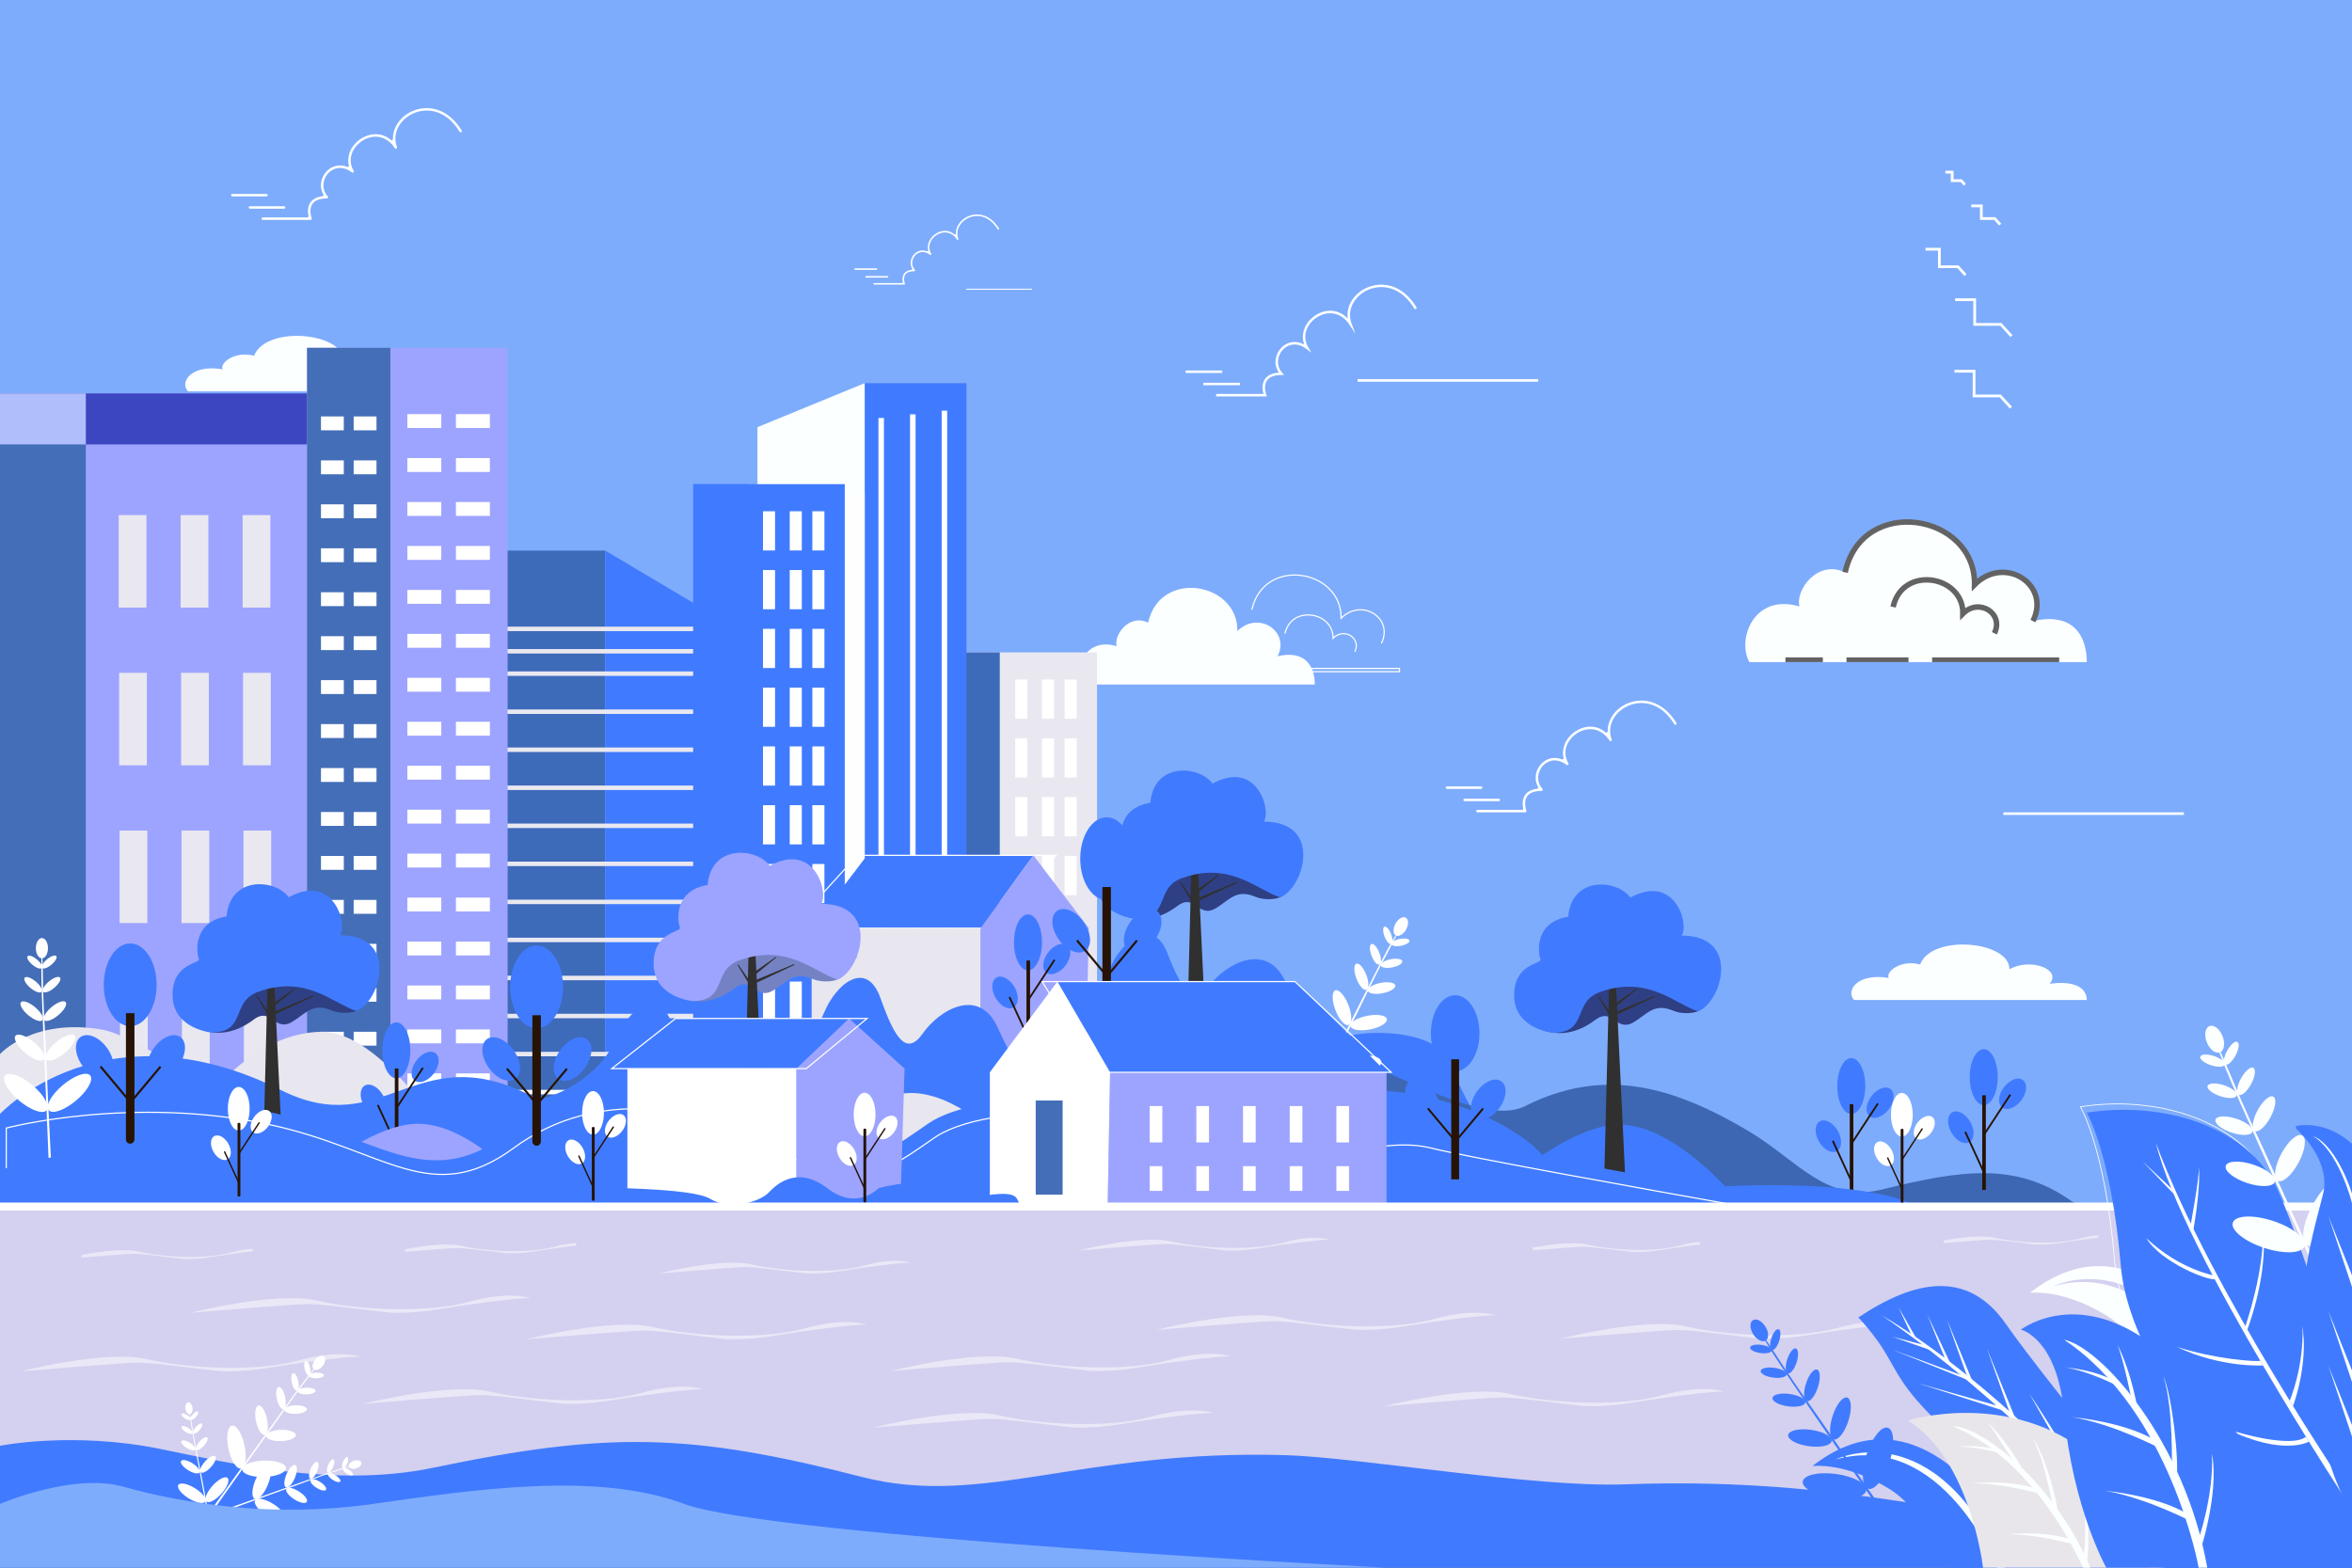 <?xml version="1.0" encoding="UTF-8"?> <svg xmlns="http://www.w3.org/2000/svg" id="Layer_2" data-name="Layer 2" viewBox="0 0 6000 4000.87"><rect x="0" y="0" width="6000" height="4000.87" fill="#333333" stroke="none"/><g id="Layer_1-2" data-name="Layer 1"><g><rect x="0" width="6000" height="4000" style="fill: #7eacfc;"></rect><path d="M2760.46,1746.57h593.46s5.83-95.06-94.63-72.18c32.08-64.16-49.72-117.09-102.65-64.16,1.6-125.11-197.29-158.79-227.76-21.65-49.72-23.26-88.22,32.88-80.2,60.15-80.2-24.06-110.67,57.74-88.22,97.84Z" style="fill: #fcffff;"></path><path d="M2558.09,2973.53s-83.98-343.56,35.99-357.61c119.98-14.05,209.96-83.48,239.95-150.59,29.99-67.11,107.98-126.55,143.97-33.54,35.99,93.02,65.99,136.77,107.98,81.87,41.99-54.9,143.97-111.14,191.96-11.47,47.99,99.67,108.58,168.75,145.94,147.16,37.36-21.58,246.59-30.69,278.28,68.24,31.69,98.93,162.45,287.94,162.45,287.94l-1306.53-32.01Z" style="fill: #407bff;"></path><path d="M2962.96,3475.14l-30.14-759.07s252.37-98.65,416.2-54.33c163.83,44.32,427.32,217.91,540.76,160.84,193.07-97.13,367.02-59.35,576.63,67.12,117.85,71.1,194.12,180.3,333.57,145.62,204.53-50.86,342.08-70.09,481.67,27.39,100.24,69.99,718.35,52.1,718.35,52.1v258l-3037.04,102.32Z" style="fill: #3d67b2;"></path><g><rect x="2412.02" y="1664.62" width="386.53" height="1574.95" transform="translate(5210.56 4904.2) rotate(-180)" style="fill: #e9e8f0;"></rect><path d="M2412.02,3239.58h138.46c0-485.16,0-970.32,0-1455.48,0-39.82,0-79.65,0-119.47h-138.46v1574.95Z" style="fill: #3e6aba;"></path><g><rect x="2715.85" y="1733.85" width="30.77" height="100" transform="translate(5462.47 3567.7) rotate(-180)" style="fill: #fff;"></rect><rect x="2658.16" y="1733.85" width="30.77" height="100" transform="translate(5347.09 3567.7) rotate(-180)" style="fill: #fff;"></rect><rect x="2589.89" y="1733.85" width="30.77" height="100" transform="translate(5210.56 3567.7) rotate(-180)" style="fill: #fff;"></rect></g><g><rect x="2715.85" y="1883.85" width="30.77" height="100" transform="translate(5462.47 3867.69) rotate(-180)" style="fill: #fff;"></rect><rect x="2658.16" y="1883.85" width="30.77" height="100" transform="translate(5347.09 3867.69) rotate(-180)" style="fill: #fff;"></rect><rect x="2589.89" y="1883.85" width="30.77" height="100" transform="translate(5210.56 3867.69) rotate(-180)" style="fill: #fff;"></rect></g><g><rect x="2715.85" y="2033.84" width="30.77" height="100" transform="translate(5462.47 4167.69) rotate(-180)" style="fill: #fff;"></rect><rect x="2658.16" y="2033.84" width="30.77" height="100" transform="translate(5347.09 4167.69) rotate(-180)" style="fill: #fff;"></rect><rect x="2589.89" y="2033.84" width="30.77" height="100" transform="translate(5210.56 4167.69) rotate(-180)" style="fill: #fff;"></rect></g><g><rect x="2715.85" y="2183.84" width="30.77" height="100" transform="translate(5462.47 4467.68) rotate(-180)" style="fill: #fff;"></rect><rect x="2658.16" y="2183.84" width="30.77" height="100" transform="translate(5347.09 4467.68) rotate(-180)" style="fill: #fff;"></rect><rect x="2589.89" y="2183.84" width="30.77" height="100" transform="translate(5210.56 4467.68) rotate(-180)" style="fill: #fff;"></rect></g><g><rect x="2715.85" y="2333.84" width="30.77" height="100" transform="translate(5462.47 4767.67) rotate(-180)" style="fill: #fff;"></rect><rect x="2658.16" y="2333.84" width="30.77" height="100" transform="translate(5347.09 4767.67) rotate(-180)" style="fill: #fff;"></rect><rect x="2589.89" y="2333.84" width="30.77" height="100" transform="translate(5210.56 4767.67) rotate(-180)" style="fill: #fff;"></rect></g><g><rect x="2715.85" y="2483.83" width="30.77" height="100" transform="translate(5462.47 5067.66) rotate(-180)" style="fill: #fff;"></rect><rect x="2658.16" y="2483.83" width="30.77" height="100" transform="translate(5347.09 5067.66) rotate(-180)" style="fill: #fff;"></rect><rect x="2589.89" y="2483.83" width="30.77" height="100" transform="translate(5210.56 5067.66) rotate(-180)" style="fill: #fff;"></rect></g><g><rect x="2715.85" y="2633.83" width="30.77" height="100" transform="translate(5462.47 5367.65) rotate(-180)" style="fill: #fff;"></rect><rect x="2658.16" y="2633.83" width="30.77" height="100" transform="translate(5347.09 5367.65) rotate(-180)" style="fill: #fff;"></rect><rect x="2589.89" y="2633.83" width="30.77" height="100" transform="translate(5210.56 5367.65) rotate(-180)" style="fill: #fff;"></rect></g><g><rect x="2715.85" y="2783.82" width="30.77" height="100" transform="translate(5462.47 5667.64) rotate(-180)" style="fill: #fff;"></rect><rect x="2658.16" y="2783.82" width="30.77" height="100" transform="translate(5347.09 5667.64) rotate(-180)" style="fill: #fff;"></rect><rect x="2589.89" y="2783.82" width="30.77" height="100" transform="translate(5210.56 5667.64) rotate(-180)" style="fill: #fff;"></rect></g><g><rect x="2715.85" y="2933.82" width="30.77" height="100" transform="translate(5462.47 5967.63) rotate(-180)" style="fill: #fff;"></rect><rect x="2658.16" y="2933.82" width="30.77" height="100" transform="translate(5347.09 5967.63) rotate(-180)" style="fill: #fff;"></rect><rect x="2589.89" y="2933.82" width="30.77" height="100" transform="translate(5210.56 5967.63) rotate(-180)" style="fill: #fff;"></rect></g></g><path d="M479.68,998.49h593.46s5.83-54.56-94.63-41.43c32.08-36.82-49.72-67.21-102.65-36.82,1.6-71.81-197.29-91.14-227.76-12.43-49.72-13.35-88.22,18.87-80.2,34.52-80.2-13.81-110.67,33.14-88.22,56.16Z" style="fill: #fcffff;"></path><path d="M4729.82,2551.49h593.46s5.83-54.56-94.63-41.43c32.08-36.82-49.72-67.21-102.65-36.82,1.6-71.81-197.29-91.14-227.76-12.43-49.72-13.35-88.22,18.87-80.2,34.52-80.2-13.81-110.67,33.14-88.22,56.16Z" style="fill: #fcffff;"></path><path d="M3523.9,1641.63c32.08-64.16-49.72-117.09-102.65-64.16,1.6-125.11-197.29-158.79-227.76-21.65" style="fill: none; stroke: #fcffff; stroke-miterlimit: 10; stroke-width: 3px;"></path><path d="M3456.08,1663.06c17.3-34.6-26.81-63.14-55.36-34.6.86-67.47-106.39-85.63-122.83-11.68" style="fill: none; stroke: #fcffff; stroke-miterlimit: 10; stroke-width: 3px;"></path><rect x="3346.58" y="1705.47" width="223.56" height="8.34" style="fill: none; stroke: #fcffff; stroke-miterlimit: 10; stroke-width: 3px;"></rect><rect x="3195.92" y="1705.47" width="109.08" height="8.34" style="fill: none; stroke: #fcffff; stroke-miterlimit: 10; stroke-width: 3px;"></rect><rect x="3088.46" y="1705.47" width="65.88" height="8.34" style="fill: none; stroke: #fcffff; stroke-miterlimit: 10; stroke-width: 3px;"></rect><g><g><rect x="1048.32" y="1404.81" width="495.69" height="1741.41" transform="translate(2592.33 4551.04) rotate(-180)" style="fill: #3e6aba;"></rect><polygon points="1860.98 3146.22 1544.01 3146.22 1544.01 1404.81 1860.98 1593.23 1860.98 3146.22" style="fill: #407bff;"></polygon></g><rect x="1048.32" y="1713.13" width="812.66" height="11.42" transform="translate(2909.3 3437.68) rotate(-180)" style="fill: #e9e8f0;"></rect><rect x="1048.32" y="1656.03" width="812.66" height="11.42" transform="translate(2909.3 3323.49) rotate(-180)" style="fill: #e9e8f0;"></rect><rect x="1048.32" y="1598.94" width="812.66" height="11.42" transform="translate(2909.3 3209.29) rotate(-180)" style="fill: #e9e8f0;"></rect><rect x="1048.32" y="1810.19" width="812.66" height="11.42" transform="translate(2909.3 3631.8) rotate(-180)" style="fill: #e9e8f0;"></rect><rect x="1048.32" y="1907.25" width="812.66" height="11.42" transform="translate(2909.3 3825.92) rotate(-180)" style="fill: #e9e8f0;"></rect><rect x="1048.32" y="2004.31" width="812.66" height="11.42" transform="translate(2909.3 4020.05) rotate(-180)" style="fill: #e9e8f0;"></rect><rect x="1048.32" y="2101.38" width="812.66" height="11.42" transform="translate(2909.3 4214.17) rotate(-180)" style="fill: #e9e8f0;"></rect><rect x="1048.32" y="2198.44" width="812.66" height="11.42" transform="translate(2909.3 4408.3) rotate(-180)" style="fill: #e9e8f0;"></rect><rect x="1048.32" y="2295.5" width="812.66" height="11.42" transform="translate(2909.3 4602.42) rotate(-180)" style="fill: #e9e8f0;"></rect><rect x="1048.32" y="2392.56" width="812.66" height="11.42" transform="translate(2909.3 4796.55) rotate(-180)" style="fill: #e9e8f0;"></rect><rect x="1048.32" y="2489.63" width="812.66" height="11.42" transform="translate(2909.3 4990.67) rotate(-180)" style="fill: #e9e8f0;"></rect><rect x="1048.32" y="2586.69" width="812.66" height="11.42" transform="translate(2909.3 5184.79) rotate(-180)" style="fill: #e9e8f0;"></rect><rect x="1048.32" y="2683.75" width="812.66" height="11.42" transform="translate(2909.3 5378.92) rotate(-180)" style="fill: #e9e8f0;"></rect><rect x="1048.32" y="2780.81" width="812.66" height="11.42" transform="translate(2909.3 5573.04) rotate(-180)" style="fill: #fff;"></rect><rect x="1048.32" y="2877.87" width="812.66" height="11.42" transform="translate(2909.3 5767.17) rotate(-180)" style="fill: #fff;"></rect></g><g><rect x="2205.84" y="977.67" width="259.54" height="2293.76" style="fill: #407bff;"></rect><polygon points="2205.84 3271.43 2205.84 977.67 1932.27 1089.9 1932.27 3271.43 2205.84 3271.43" style="fill: #fcffff;"></polygon><polygon points="2205.84 3271.43 2205.84 1258.25 2016.45 1356.75 2016.45 3271.43 2205.84 3271.43" style="fill: #fffeff;"></polygon><rect x="2402.25" y="1047.81" width="14.03" height="2097.36" transform="translate(4818.52 4192.98) rotate(-180)" style="fill: #fff;"></rect><rect x="2321.58" y="1057.17" width="14.03" height="2097.36" transform="translate(4657.19 4211.69) rotate(-180)" style="fill: #fff;"></rect><rect x="2240.91" y="1066.52" width="14.03" height="2097.36" transform="translate(4495.85 4230.39) rotate(-180)" style="fill: #fff;"></rect></g><g><rect x="1768.5" y="1235.29" width="386.53" height="1574.95" transform="translate(3923.53 4045.53) rotate(-180)" style="fill: #407bff;"></rect><path d="M1768.5,2810.24h138.46c0-485.16,0-970.32,0-1455.48,0-39.82,0-79.65,0-119.47h-138.46v1574.95Z" style="fill: #407bff;"></path><g><rect x="2072.34" y="1304.52" width="30.77" height="100" transform="translate(4175.44 2709.04) rotate(-180)" style="fill: #fff;"></rect><rect x="2014.65" y="1304.52" width="30.77" height="100" transform="translate(4060.06 2709.04) rotate(-180)" style="fill: #fff;"></rect><rect x="1946.38" y="1304.52" width="30.77" height="100" transform="translate(3923.53 2709.04) rotate(-180)" style="fill: #fff;"></rect></g><g><rect x="2072.34" y="1454.51" width="30.77" height="100" transform="translate(4175.44 3009.03) rotate(-180)" style="fill: #fff;"></rect><rect x="2014.65" y="1454.51" width="30.77" height="100" transform="translate(4060.06 3009.03) rotate(-180)" style="fill: #fff;"></rect><rect x="1946.38" y="1454.51" width="30.77" height="100" transform="translate(3923.53 3009.03) rotate(-180)" style="fill: #fff;"></rect></g><g><rect x="2072.34" y="1604.51" width="30.77" height="100" transform="translate(4175.44 3309.02) rotate(-180)" style="fill: #fff;"></rect><rect x="2014.65" y="1604.51" width="30.77" height="100" transform="translate(4060.06 3309.02) rotate(-180)" style="fill: #fff;"></rect><rect x="1946.38" y="1604.51" width="30.77" height="100" transform="translate(3923.53 3309.02) rotate(-180)" style="fill: #fff;"></rect></g><g><rect x="2072.34" y="1754.51" width="30.77" height="100" transform="translate(4175.44 3609.01) rotate(-180)" style="fill: #fff;"></rect><rect x="2014.65" y="1754.51" width="30.77" height="100" transform="translate(4060.06 3609.01) rotate(-180)" style="fill: #fff;"></rect><rect x="1946.38" y="1754.51" width="30.77" height="100" transform="translate(3923.53 3609.01) rotate(-180)" style="fill: #fff;"></rect></g><g><rect x="2072.34" y="1904.5" width="30.77" height="100" transform="translate(4175.44 3909) rotate(-180)" style="fill: #fff;"></rect><rect x="2014.65" y="1904.5" width="30.77" height="100" transform="translate(4060.06 3909) rotate(-180)" style="fill: #fff;"></rect><rect x="1946.38" y="1904.5" width="30.77" height="100" transform="translate(3923.53 3909) rotate(-180)" style="fill: #fff;"></rect></g><g><rect x="2072.34" y="2054.5" width="30.77" height="100" transform="translate(4175.44 4208.99) rotate(-180)" style="fill: #fff;"></rect><rect x="2014.65" y="2054.5" width="30.77" height="100" transform="translate(4060.06 4208.99) rotate(-180)" style="fill: #fff;"></rect><rect x="1946.38" y="2054.5" width="30.77" height="100" transform="translate(3923.53 4208.99) rotate(-180)" style="fill: #fff;"></rect></g><g><rect x="2072.34" y="2204.49" width="30.77" height="100" transform="translate(4175.44 4508.98) rotate(-180)" style="fill: #fff;"></rect><rect x="2014.65" y="2204.49" width="30.77" height="100" transform="translate(4060.06 4508.98) rotate(-180)" style="fill: #fff;"></rect><rect x="1946.38" y="2204.49" width="30.77" height="100" transform="translate(3923.53 4508.98) rotate(-180)" style="fill: #fff;"></rect></g><g><rect x="2072.34" y="2354.49" width="30.77" height="100" transform="translate(4175.44 4808.97) rotate(-180)" style="fill: #fff;"></rect><rect x="2014.65" y="2354.49" width="30.77" height="100" transform="translate(4060.06 4808.97) rotate(-180)" style="fill: #fff;"></rect><rect x="1946.38" y="2354.49" width="30.77" height="100" transform="translate(3923.53 4808.97) rotate(-180)" style="fill: #fff;"></rect></g><g><rect x="2072.34" y="2504.48" width="30.77" height="100" transform="translate(4175.44 5108.97) rotate(-180)" style="fill: #fff;"></rect><rect x="2014.65" y="2504.48" width="30.77" height="100" transform="translate(4060.06 5108.97) rotate(-180)" style="fill: #fff;"></rect><rect x="1946.38" y="2504.48" width="30.77" height="100" transform="translate(3923.53 5108.97) rotate(-180)" style="fill: #fff;"></rect></g></g><g><polygon points="2636.14 2182.5 2211.93 2182.5 2070.53 2368.19 2501.47 2368.19 2636.14 2182.5" style="fill: #407bff;"></polygon><polygon points="2693.84 2182.51 2187.06 2182.51 2018.13 2368.19 2532.95 2368.19 2693.84 2182.51" style="fill: none; stroke: #fff; stroke-miterlimit: 10; stroke-width: 3px;"></polygon><polygon points="2636.14 2182.5 2501.47 2368.19 2501.47 2921.97 2766.32 2902.42 2777.55 2368.19 2636.14 2182.5" style="fill: #9da4ff;"></polygon><polygon points="2501.47 2368.19 2070.53 2368.19 2070.53 2905.68 2501.47 2921.97 2501.47 2368.19" style="fill: #e8e6ef;"></polygon></g><g><rect x="0" y="1003.77" width="802.35" height="2425.23" transform="translate(802.35 4432.77) rotate(-180)" style="fill: #9da4ff;"></rect><rect x="0" y="1003.77" width="802.35" height="130.11" transform="translate(802.35 2137.64) rotate(-180)" style="fill: #3d46c1;"></rect><rect x="0" y="1003.77" width="218.85" height="2425.23" transform="translate(218.85 4432.77) rotate(-180)" style="fill: #446eb7;"></rect><rect x="0" y="1003.77" width="218.85" height="130.11" transform="translate(218.85 2137.64) rotate(-180)" style="fill: #b1befc;"></rect><g><rect x="618.9" y="1314.29" width="70.73" height="235.93" style="fill: #e9e8f0;"></rect><rect x="460.87" y="1314.29" width="70.73" height="235.93" style="fill: #e9e8f0;"></rect><rect x="302.83" y="1314.29" width="70.73" height="235.93" style="fill: #e9e8f0;"></rect></g><g><rect x="620" y="1716.77" width="70.73" height="235.93" style="fill: #e9e8f0;"></rect><rect x="461.97" y="1716.77" width="70.73" height="235.93" style="fill: #e9e8f0;"></rect><rect x="303.94" y="1716.77" width="70.73" height="235.93" style="fill: #e9e8f0;"></rect></g><g><rect x="621.11" y="2119.24" width="70.73" height="235.93" style="fill: #e9e8f0;"></rect><rect x="463.08" y="2119.24" width="70.73" height="235.93" style="fill: #e9e8f0;"></rect><rect x="305.05" y="2119.24" width="70.73" height="235.93" style="fill: #e9e8f0;"></rect></g><g><rect x="622.21" y="2521.71" width="70.73" height="235.93" transform="translate(1315.16 5279.35) rotate(-180)" style="fill: #e9e8f0;"></rect><rect x="464.18" y="2521.71" width="70.73" height="235.93" transform="translate(999.09 5279.35) rotate(-180)" style="fill: #e9e8f0;"></rect><rect x="306.15" y="2521.71" width="70.73" height="235.93" transform="translate(683.03 5279.35) rotate(-180)" style="fill: #e9e8f0;"></rect></g><g><rect x="623.32" y="2924.18" width="70.73" height="235.93" transform="translate(1317.37 6084.29) rotate(-180)" style="fill: #71dbd6;"></rect><rect x="465.29" y="2924.18" width="70.73" height="235.93" transform="translate(1001.3 6084.29) rotate(-180)" style="fill: #71dbd6;"></rect><rect x="307.26" y="2924.18" width="70.73" height="235.93" transform="translate(685.24 6084.29) rotate(-180)" style="fill: #71dbd6;"></rect></g></g><g><rect x="783.4" y="887.45" width="511.54" height="2353.07" style="fill: #9da4ff;"></rect><rect x="783.4" y="887.45" width="212.48" height="2353.07" style="fill: #446eb7;"></rect><g><g><rect x="1039.17" y="1056.65" width="86.57" height="35.41" style="fill: #fff;"></rect><rect x="1163.11" y="1056.65" width="86.57" height="35.41" style="fill: #fff;"></rect></g><g><rect x="1039.17" y="1168.79" width="86.57" height="35.41" style="fill: #fff;"></rect><rect x="1163.11" y="1168.79" width="86.57" height="35.41" style="fill: #fff;"></rect></g><g><rect x="1039.17" y="1280.94" width="86.57" height="35.41" style="fill: #fff;"></rect><rect x="1163.11" y="1280.94" width="86.57" height="35.41" style="fill: #fff;"></rect></g><g><rect x="1039.17" y="1393.08" width="86.57" height="35.41" style="fill: #fff;"></rect><rect x="1163.11" y="1393.08" width="86.57" height="35.41" style="fill: #fff;"></rect></g><g><rect x="1039.17" y="1505.23" width="86.57" height="35.41" style="fill: #fff;"></rect><rect x="1163.11" y="1505.23" width="86.57" height="35.41" style="fill: #fff;"></rect></g><g><rect x="1039.17" y="1617.37" width="86.57" height="35.41" style="fill: #fff;"></rect><rect x="1163.11" y="1617.37" width="86.57" height="35.41" style="fill: #fff;"></rect></g><g><rect x="1039.17" y="1729.52" width="86.57" height="35.41" style="fill: #fff;"></rect><rect x="1163.11" y="1729.52" width="86.57" height="35.41" style="fill: #fff;"></rect></g><g><rect x="1039.17" y="1841.66" width="86.57" height="35.41" style="fill: #fff;"></rect><rect x="1163.11" y="1841.66" width="86.57" height="35.41" style="fill: #fff;"></rect></g><g><rect x="1039.17" y="1953.81" width="86.57" height="35.41" style="fill: #fff;"></rect><rect x="1163.11" y="1953.81" width="86.57" height="35.41" style="fill: #fff;"></rect></g><g><rect x="1039.17" y="2065.95" width="86.57" height="35.41" style="fill: #fff;"></rect><rect x="1163.11" y="2065.95" width="86.57" height="35.41" style="fill: #fff;"></rect></g><g><rect x="1039.17" y="2178.1" width="86.57" height="35.41" style="fill: #fff;"></rect><rect x="1163.11" y="2178.1" width="86.57" height="35.41" style="fill: #fff;"></rect></g><g><rect x="1039.17" y="2290.24" width="86.57" height="35.41" style="fill: #fff;"></rect><rect x="1163.11" y="2290.24" width="86.57" height="35.41" style="fill: #fff;"></rect></g><g><rect x="1039.17" y="2402.39" width="86.57" height="35.41" style="fill: #fff;"></rect><rect x="1163.11" y="2402.39" width="86.57" height="35.41" style="fill: #fff;"></rect></g><g><rect x="1039.17" y="2514.53" width="86.57" height="35.41" style="fill: #fff;"></rect><rect x="1163.11" y="2514.53" width="86.57" height="35.41" style="fill: #fff;"></rect></g><g><rect x="1039.17" y="2626.68" width="86.57" height="35.41" style="fill: #fff;"></rect><rect x="1163.11" y="2626.68" width="86.57" height="35.41" style="fill: #fff;"></rect></g><g><rect x="1039.17" y="2738.82" width="86.57" height="35.41" style="fill: #fff;"></rect><rect x="1163.11" y="2738.82" width="86.57" height="35.41" style="fill: #fff;"></rect></g></g><g><g><rect x="818.81" y="1062.55" width="58.25" height="35.41" style="fill: #fff;"></rect><rect x="902.22" y="1062.55" width="58.25" height="35.41" style="fill: #fff;"></rect></g><g><rect x="818.81" y="1174.7" width="58.25" height="35.41" style="fill: #fff;"></rect><rect x="902.22" y="1174.7" width="58.25" height="35.41" style="fill: #fff;"></rect></g><g><rect x="818.81" y="1286.84" width="58.25" height="35.41" style="fill: #fff;"></rect><rect x="902.22" y="1286.84" width="58.25" height="35.41" style="fill: #fff;"></rect></g><g><rect x="818.81" y="1398.99" width="58.25" height="35.41" style="fill: #fff;"></rect><rect x="902.22" y="1398.99" width="58.25" height="35.41" style="fill: #fff;"></rect></g><g><rect x="818.81" y="1511.13" width="58.25" height="35.41" style="fill: #fff;"></rect><rect x="902.22" y="1511.13" width="58.25" height="35.41" style="fill: #fff;"></rect></g><g><rect x="818.81" y="1623.28" width="58.25" height="35.41" style="fill: #fff;"></rect><rect x="902.22" y="1623.28" width="58.25" height="35.41" style="fill: #fff;"></rect></g><g><rect x="818.81" y="1735.42" width="58.25" height="35.41" style="fill: #fff;"></rect><rect x="902.22" y="1735.42" width="58.25" height="35.41" style="fill: #fff;"></rect></g><g><rect x="818.81" y="1847.56" width="58.25" height="35.41" style="fill: #fff;"></rect><rect x="902.22" y="1847.56" width="58.25" height="35.41" style="fill: #fff;"></rect></g><g><rect x="818.81" y="1959.71" width="58.25" height="35.41" style="fill: #fff;"></rect><rect x="902.22" y="1959.71" width="58.25" height="35.41" style="fill: #fff;"></rect></g><g><rect x="818.81" y="2071.85" width="58.25" height="35.41" style="fill: #fff;"></rect><rect x="902.22" y="2071.85" width="58.25" height="35.41" style="fill: #fff;"></rect></g><g><rect x="818.81" y="2184" width="58.25" height="35.41" style="fill: #fff;"></rect><rect x="902.22" y="2184" width="58.25" height="35.41" style="fill: #fff;"></rect></g><g><rect x="818.81" y="2296.14" width="58.25" height="35.41" style="fill: #fff;"></rect><rect x="902.22" y="2296.14" width="58.25" height="35.41" style="fill: #fff;"></rect></g><g><rect x="818.81" y="2408.29" width="58.25" height="35.41" style="fill: #fff;"></rect><rect x="902.22" y="2408.29" width="58.25" height="35.41" style="fill: #fff;"></rect></g><g><rect x="818.81" y="2520.43" width="58.25" height="35.41" style="fill: #fff;"></rect><rect x="902.22" y="2520.43" width="58.25" height="35.41" style="fill: #fff;"></rect></g><g><rect x="818.81" y="2632.58" width="58.25" height="35.41" style="fill: #fff;"></rect><rect x="902.22" y="2632.58" width="58.25" height="35.41" style="fill: #fff;"></rect></g><g><rect x="818.81" y="2744.72" width="58.25" height="35.41" style="fill: #fff;"></rect><rect x="902.22" y="2744.72" width="58.25" height="35.41" style="fill: #fff;"></rect></g></g></g><path d="M300.94,3200.94s198.61-561.27,517.87-568.36c204.54-4.55,477.36,513.71,477.36,513.71l-995.23,54.65Z" style="fill: #e8e6ef;"></path><path d="M1826.4,3137.74s-83.98-374.45,35.99-389.76c119.98-15.31,209.96-90.99,239.95-164.13,29.99-73.14,107.98-137.93,143.97-36.55,35.99,101.38,65.99,149.06,107.98,89.23,41.99-59.83,143.97-121.14,191.96-12.5s108.58,183.92,145.94,160.39c37.36-23.53,246.59-33.44,278.28,74.38,31.69,107.82,162.45,313.83,162.45,313.83l-1306.53-34.89Z" style="fill: #407bff;"></path><g><ellipse cx="4722.65" cy="2771.11" rx="35.77" ry="71.41" style="fill: #407bff;"></ellipse><rect x="4718.76" y="2817.39" width="9.22" height="241.58" style="fill: #261305;"></rect><g><ellipse cx="4664.15" cy="2898.97" rx="27.75" ry="43.9" transform="translate(-824.61 2720.46) rotate(-30)" style="fill: #407bff;"></ellipse><rect x="4698.37" y="2904.84" width="4.61" height="120.79" transform="translate(-808.53 2232.04) rotate(-24.66)" style="fill: #261305;"></rect></g><g><ellipse cx="4796.14" cy="2813.48" rx="43.9" ry="27.75" transform="translate(-344.57 4932.84) rotate(-52.8)" style="fill: #407bff;"></ellipse><rect x="4755.11" y="2805.72" width="4.61" height="120.79" transform="translate(2351.15 -2139.63) rotate(33.26)" style="fill: #261305;"></rect></g></g><path d="M1295.12,3204.51s-83.98-374.45,35.99-389.76c119.98-15.31,209.96-90.99,239.95-164.13,29.99-73.14,107.98-137.93,143.97-36.55,35.99,101.38,65.99,149.06,107.98,89.23,41.99-59.83,143.97-121.14,191.96-12.5,47.99,108.64,108.58,183.92,145.94,160.39,37.36-23.53,246.59-33.44,278.28,74.38,31.69,107.82,162.45,313.83,162.45,313.83l-1306.53-34.89Z" style="fill: #407bff;"></path><path d="M0,2689.46s82.97-92.14,258.01-62.78,802.89,553.38,802.89,553.38H0s0-490.6,0-490.6Z" style="fill: #e8e6ef;"></path><path d="M0,3475.14v-632.83s265-286.46,717.82-60.43c260.74,130.15,341.5-133.48,631.18,11.1s584.55-82.79,667.45-26.93c82.9,55.86,372.33-91.22,508.66,0,136.33,91.22,712.21,88.29,874.18,32.76,161.97-55.52,450.85,44.04,540.83,154.97,89.98,110.93,234.42,125.83,304.89,95.23s518.03-45.78,644,29.55c125.97,75.33,329.82,165.78,329.82,165.78L0,3475.14Z" style="fill: #407bff;"></path><g><ellipse cx="1011.06" cy="2679.92" rx="35.77" ry="71.41" style="fill: #407bff;"></ellipse><rect x="1007.17" y="2726.21" width="9.22" height="241.58" style="fill: #261305;"></rect><g><ellipse cx="952.56" cy="2807.79" rx="27.75" ry="43.9" transform="translate(-1276.28 852.45) rotate(-30)" style="fill: #407bff;"></ellipse><rect x="986.78" y="2813.65" width="4.61" height="120.79" transform="translate(-1109.07 674.92) rotate(-24.66)" style="fill: #261305;"></rect></g><g><ellipse cx="1084.55" cy="2722.29" rx="43.9" ry="27.75" transform="translate(-1739.57 1940.34) rotate(-52.8)" style="fill: #407bff;"></ellipse><rect x="1043.52" y="2714.54" width="4.61" height="120.79" transform="translate(1693.17 -119.02) rotate(33.26)" style="fill: #261305;"></rect></g></g><g><ellipse cx="2622.39" cy="2404.49" rx="35.77" ry="71.41" style="fill: #407bff;"></ellipse><rect x="2618.5" y="2450.77" width="9.22" height="241.58" style="fill: #261305;"></rect><g><ellipse cx="2563.89" cy="2532.35" rx="27.75" ry="43.9" transform="translate(-922.68 1621.22) rotate(-30)" style="fill: #407bff;"></ellipse><rect x="2598.12" y="2538.22" width="4.61" height="120.79" transform="translate(-847.14 1322.18) rotate(-24.66)" style="fill: #261305;"></rect></g><g><ellipse cx="2695.88" cy="2446.86" rx="43.9" ry="27.75" transform="translate(-883.02 3114.92) rotate(-52.8)" style="fill: #407bff;"></ellipse><rect x="2654.86" y="2439.1" width="4.61" height="120.79" transform="translate(1806.05 -1047.84) rotate(33.26)" style="fill: #261305;"></rect></g></g><path d="M530.45,3250.43s314.48-360.03,517.87-382.14c203.39-22.1,443.34,350.29,443.34,350.29l-961.21,31.85Z" style="fill: #9da4ff;"></path><path d="M3595.27,3252.68s314.48-360.03,517.87-382.14c203.39-22.1,443.34,350.29,443.34,350.29l-961.21,31.85Z" style="fill: #407bff;"></path><g><path d="M539.97,2444.46l-66.74,159.49s75.12,71.76,173.95-2.42c45.4-34.08,52.38,33.27,98.25,5.64,35.8-21.57,51.59-49.79,101.47-28.78,19.47,8.2,47.58,7.14,61.86,1.13,22.31-9.39,28.36-31.87,49.47-57.8,0-30.94-137.22-73.69-208.28-87.06-71.07-13.37-209.98,9.8-209.98,9.8Z" style="fill: #2f3f84;"></path><polygon points="669.26 3034.11 724.99 3034.11 699.39 2498.48 682.71 2498.48 669.26 3034.11" style="fill: #303030;"></polygon><path d="M736.64,2289.36c113.11-62.34,150.86,67.32,130.85,96.99,153.88,0,100.87,172.83,41.28,193.17-60.94-20.31-128.18-92.9-250.29-48.9-70.3,25.33-28.28,103.03-118.5,103.82,0,0-97.89-8.36-99.7-93.37-1.81-85.02,72.48-81.83,67.04-94.52-5.44-12.68-18.12-93.78,70.66-108.27,9.06-105.09,125.28-95.29,158.66-48.92Z" style="fill: #407bff;"></path><polygon points="701.19 2588.4 799.23 2542.26 798.32 2540.09 699.55 2581.29 701.19 2588.4" style="fill: #303030;"></polygon><polygon points="693.8 2595.46 656.05 2541.07 654.29 2542.26 698.59 2615.72 693.8 2595.46" style="fill: #303030;"></polygon><polygon points="697.12 2569.08 752.74 2523.65 752.1 2521.72 697.66 2559.95 697.12 2569.08" style="fill: #303030;"></polygon></g><g><path d="M2896.48,2154.5l-66.74,159.49s75.12,71.76,173.95-2.42c45.4-34.08,52.38,33.27,98.25,5.64,35.8-21.57,51.59-49.79,101.47-28.78,19.47,8.2,47.58,7.14,61.86,1.13,22.31-9.39,28.36-31.87,49.47-57.8,0-30.94-137.22-73.69-208.28-87.06-71.07-13.37-209.98,9.8-209.98,9.8Z" style="fill: #2f3f84;"></path><polygon points="3025.76 2744.14 3081.49 2744.14 3055.9 2208.51 3039.21 2208.51 3025.76 2744.14" style="fill: #303030;"></polygon><path d="M3093.14,1999.39c113.11-62.34,150.86,67.32,130.85,96.99,153.88,0,100.87,172.83,41.28,193.17-60.94-20.31-128.18-92.9-250.29-48.9-70.3,25.33-28.28,103.03-118.5,103.82,0,0-97.89-8.36-99.7-93.37-1.81-85.02,72.48-81.83,67.04-94.52-5.44-12.68-18.12-93.78,70.66-108.27,9.06-105.09,125.28-95.29,158.66-48.92Z" style="fill: #407bff;"></path><polygon points="3057.7 2298.44 3155.73 2252.3 3154.82 2250.13 3056.05 2291.32 3057.7 2298.44" style="fill: #303030;"></polygon><polygon points="3050.3 2305.49 3012.55 2251.1 3010.8 2252.3 3055.09 2325.75 3050.3 2305.49" style="fill: #303030;"></polygon><polygon points="3053.63 2279.12 3109.24 2233.69 3108.6 2231.76 3054.16 2269.99 3053.63 2279.12" style="fill: #303030;"></polygon></g><path d="M1788.91,3171.94s314.48-360.03,517.87-382.14c203.39-22.1,443.34,350.29,443.34,350.29l-961.21,31.85Z" style="fill: #e8e6ef;"></path><g><path d="M3962.42,2445.3l-66.74,159.49s75.12,71.76,173.95-2.42c45.4-34.08,52.38,33.27,98.25,5.64,35.8-21.57,51.59-49.79,101.47-28.78,19.47,8.2,47.58,7.14,61.86,1.13,22.31-9.39,28.36-31.87,49.47-57.8,0-30.94-137.22-73.69-208.28-87.06-71.07-13.37-209.98,9.8-209.98,9.8Z" style="fill: #2f3f84;"></path><polygon points="4091.71 3034.94 4147.44 3034.94 4121.84 2499.31 4105.16 2499.31 4091.71 3034.94" style="fill: #303030;"></polygon><path d="M4159.09,2290.19c113.11-62.34,150.86,67.32,130.85,96.99,153.88,0,100.87,172.83,41.28,193.17-60.94-20.31-128.18-92.9-250.29-48.9-70.3,25.33-28.28,103.03-118.5,103.82,0,0-97.89-8.36-99.7-93.37-1.81-85.02,72.48-81.83,67.04-94.52-5.44-12.68-18.12-93.78,70.66-108.27,9.06-105.09,125.28-95.29,158.66-48.92Z" style="fill: #407bff;"></path><polygon points="4123.64 2589.24 4221.68 2543.1 4220.77 2540.93 4122 2582.13 4123.64 2589.24" style="fill: #303030;"></polygon><polygon points="4116.25 2596.3 4078.5 2541.9 4076.74 2543.1 4121.04 2616.55 4116.25 2596.3" style="fill: #303030;"></polygon><polygon points="4119.58 2569.92 4175.19 2524.49 4174.55 2522.56 4120.11 2560.79 4119.58 2569.92" style="fill: #303030;"></polygon></g><g><path d="M1767.16,2364.29l-66.74,159.49s75.12,71.76,173.95-2.42c45.4-34.08,52.38,33.27,98.25,5.64,35.8-21.57,51.59-49.79,101.47-28.78,19.47,8.2,47.58,7.14,61.86,1.13,22.31-9.39,28.36-31.87,49.47-57.8,0-30.94-137.22-73.69-208.28-87.06-71.07-13.37-209.98,9.8-209.98,9.8Z" style="fill: #7482c4;"></path><polygon points="1896.45 2953.93 1952.18 2953.93 1926.58 2418.3 1909.9 2418.3 1896.45 2953.93" style="fill: #303030;"></polygon><path d="M1963.83,2209.18c113.11-62.34,150.86,67.32,130.85,96.99,153.88,0,100.87,172.83,41.28,193.17-60.94-20.31-128.18-92.9-250.29-48.9-70.3,25.33-28.28,103.03-118.5,103.82,0,0-97.89-8.36-99.7-93.37-1.81-85.02,72.48-81.83,67.04-94.52-5.44-12.68-18.12-93.78,70.66-108.27,9.06-105.09,125.28-95.29,158.66-48.92Z" style="fill: #9da4ff;"></path><polygon points="1928.38 2508.23 2026.42 2462.09 2025.51 2459.92 1926.74 2501.11 1928.38 2508.23" style="fill: #303030;"></polygon><polygon points="1920.99 2515.28 1883.24 2460.89 1881.48 2462.09 1925.78 2535.54 1920.99 2515.28" style="fill: #303030;"></polygon><polygon points="1924.32 2488.91 1979.93 2443.48 1979.29 2441.55 1924.85 2479.78 1924.32 2488.91" style="fill: #303030;"></polygon></g><g><ellipse cx="2823.13" cy="2190.96" rx="67.41" ry="105.58" style="fill: #407bff;"></ellipse><g><ellipse cx="2732.75" cy="2374.92" rx="38.78" ry="62.39" transform="translate(-871.2 2028.96) rotate(-35.51)" style="fill: #407bff;"></ellipse><rect x="2780.42" y="2386.68" width="5.44" height="111.33" transform="translate(-918.7 2356.89) rotate(-39.95)" style="fill: #261305;"></rect></g><g><ellipse cx="2914.9" cy="2374.92" rx="62.39" ry="38.78" transform="translate(-711.41 3368.28) rotate(-54.49)" style="fill: #407bff;"></ellipse><rect x="2861.8" y="2386.68" width="5.44" height="111.33" transform="translate(3492.45 6153.97) rotate(-140.05)" style="fill: #261305;"></rect></g><rect x="2812.26" y="2263.28" width="21.75" height="332.97" style="fill: #261305;"></rect></g><path d="M0,3271.43v-429.12s320.64-84.67,673.17-8.49c292.48,63.2,411.06,214.1,621.77,59.07,210.71-155.03,473.57-109.49,666.83,0,193.26,109.49,239.04,91.38,403.59-24.34,164.55-115.72,699.91-63.1,751.81,43.88,51.91,106.98,339.83-63.65,515.83-19.54,176,44.11,1585.82,288.29,1585.82,288.29L0,3271.43Z" style="fill: #407bff;"></path><g><g><ellipse cx="66" cy="2788.49" rx="25.97" ry="69" transform="translate(-2114.16 1048.69) rotate(-50.05)" style="fill: #fff;"></ellipse><ellipse cx="177" cy="2788.49" rx="69" ry="25.97" transform="translate(-1749.09 764.34) rotate(-39.95)" style="fill: #fff;"></ellipse></g><g><ellipse cx="75.94" cy="2672.99" rx="17.77" ry="47.22" transform="translate(-2022.06 1014.97) rotate(-50.05)" style="fill: #fff;"></ellipse><ellipse cx="154.06" cy="2672.99" rx="47.22" ry="17.77" transform="translate(-1680.29 722.66) rotate(-39.95)" style="fill: #fff;"></ellipse></g><g><ellipse cx="80.96" cy="2580" rx="13.43" ry="35.69" transform="translate(-1948.97 985.54) rotate(-50.05)" style="fill: #fff;"></ellipse><ellipse cx="140.04" cy="2580" rx="35.69" ry="13.43" transform="translate(-1623.85 691.96) rotate(-39.95)" style="fill: #fff;"></ellipse></g><g><ellipse cx="84.55" cy="2512.5" rx="10.58" ry="28.12" transform="translate(-1895.94 964.13) rotate(-50.05)" style="fill: #fff;"></ellipse><ellipse cx="131.45" cy="2512.5" rx="28.12" ry="10.58" transform="translate(-1582.52 670.7) rotate(-39.95)" style="fill: #fff;"></ellipse></g><g><ellipse cx="88.55" cy="2454.72" rx="8.85" ry="23.52" transform="translate(-1850.21 946.51) rotate(-50.05)" style="fill: #fff;"></ellipse><ellipse cx="125.45" cy="2454.72" rx="23.52" ry="8.85" transform="translate(-1546.82 653.36) rotate(-39.95)" style="fill: #fff;"></ellipse></g><ellipse cx="106.92" cy="2419.32" rx="15.47" ry="25.86" style="fill: #fff;"></ellipse><path d="M125,2985.45s-4.65-120.58-10.26-249.73c-5.74-132-12.41-272.95-7.82-303.27,2.55,14.17,2.01,56.56,3.68,111.98,1.18,39.25,4.47,85.05,6.32,131.98,5.87,148.77,14.53,309.04,14.53,309.04h-6.45Z" style="fill: #fff; fill-rule: evenodd;"></path></g><g><g><ellipse cx="3358.67" cy="2667.2" rx="25.97" ry="69" transform="translate(-733.23 1382.3) rotate(-21.02)" style="fill: #fff;"></ellipse><ellipse cx="3455.72" cy="2721.07" rx="69" ry="25.97" transform="translate(-452.67 703.47) rotate(-10.91)" style="fill: #fff;"></ellipse></g><g><ellipse cx="3423.41" cy="2571.04" rx="17.77" ry="47.22" transform="translate(-694.43 1399.12) rotate(-21.02)" style="fill: #fff;"></ellipse><ellipse cx="3491.71" cy="2608.96" rx="47.22" ry="17.77" transform="translate(-430.79 708.25) rotate(-10.91)" style="fill: #fff;"></ellipse></g><g><ellipse cx="3472.93" cy="2492.17" rx="13.43" ry="35.69" transform="translate(-662.84 1411.64) rotate(-21.02)" style="fill: #fff;"></ellipse><ellipse cx="3524.58" cy="2520.84" rx="35.69" ry="13.43" transform="translate(-413.52 712.88) rotate(-10.91)" style="fill: #fff;"></ellipse></g><g><ellipse cx="3508.82" cy="2434.9" rx="10.58" ry="28.12" transform="translate(-639.91 1420.7) rotate(-21.02)" style="fill: #fff;"></ellipse><ellipse cx="3549.83" cy="2457.66" rx="28.12" ry="10.58" transform="translate(-401.1 716.52) rotate(-10.91)" style="fill: #fff;"></ellipse></g><g><ellipse cx="3540.36" cy="2386.32" rx="8.85" ry="23.52" transform="translate(-620.39 1428.78) rotate(-21.02)" style="fill: #fff;"></ellipse><ellipse cx="3572.63" cy="2404.23" rx="23.52" ry="8.85" transform="translate(-390.57 719.87) rotate(-10.91)" style="fill: #fff;"></ellipse></g><ellipse cx="3573.6" cy="2364.28" rx="25.86" ry="15.47" transform="translate(-227.89 4341.42) rotate(-60.97)" style="fill: #fff;"></ellipse><path d="M3315.36,2868.44c-.39-.22-.55-.7-.34-1.1,4.79-9.47,56.82-112.43,111.86-222.62,55.11-110.34,113.31-227.9,136.04-262.8.56-.86,1.89-.14,1.46.8-7.72,17.09-26.37,50.28-48.29,92.73-18.02,34.89-37.37,76.53-58.52,118.47-64.18,127.22-131.24,264.88-136.89,276.47-.21.43-.73.59-1.15.36l-4.17-2.31Z" style="fill: #fff; fill-rule: evenodd;"></path></g><path d="M16,3307.43v-429.12s320.64-84.67,673.17-8.49c292.48,63.2,411.06,214.1,621.77,59.07,210.71-155.03,473.57-109.49,666.83,0,193.26,109.49,239.04,91.38,403.59-24.34,164.55-115.72,699.91-63.1,751.81,43.88,51.91,106.98,339.83-63.65,515.83-19.54,176,44.11,1585.82,288.29,1585.82,288.29L16,3307.43Z" style="fill: none; stroke: #fff; stroke-miterlimit: 10; stroke-width: 3px;"></path><g><polygon points="3537 2736.01 2831.9 2736.01 2823.83 3180.06 3537 3180.06 3537 2736.01" style="fill: #9da4ff;"></polygon><polygon points="3537 2736.01 3305.55 2504.56 2697.34 2504.56 2831.9 2736.01 3537 2736.01" style="fill: #407bff;"></polygon><polygon points="3548.94 2736.01 3303.52 2504.56 2658.58 2504.56 2801.26 2736.01 3548.94 2736.01" style="fill: none; stroke: #fff; stroke-miterlimit: 10; stroke-width: 3px;"></polygon><polygon points="2697.34 2504.56 2525.1 2736.01 2525.1 3180.06 2823.83 3180.06 2831.9 2736.01 2697.34 2504.56" style="fill: #fff;"></polygon><g><g><rect x="3409.17" y="2822.13" width="32.29" height="92.85" transform="translate(6850.63 5737.1) rotate(-180)" style="fill: #fff;"></rect><rect x="3290.08" y="2822.13" width="32.29" height="92.85" transform="translate(6612.46 5737.1) rotate(-180)" style="fill: #fff;"></rect><rect x="3170.99" y="2822.13" width="32.29" height="92.85" transform="translate(6374.28 5737.1) rotate(-180)" style="fill: #fff;"></rect><rect x="3051.91" y="2822.13" width="32.29" height="92.85" transform="translate(6136.11 5737.1) rotate(-180)" style="fill: #fff;"></rect><rect x="2932.82" y="2822.13" width="32.29" height="92.85" transform="translate(5897.94 5737.1) rotate(-180)" style="fill: #fff;"></rect></g><g><rect x="3409.17" y="2975.53" width="32.29" height="63.1" transform="translate(6850.63 6014.15) rotate(-180)" style="fill: #fff;"></rect><rect x="3290.08" y="2975.53" width="32.29" height="63.1" transform="translate(6612.46 6014.15) rotate(-180)" style="fill: #fff;"></rect><rect x="3170.99" y="2975.53" width="32.29" height="63.1" transform="translate(6374.28 6014.15) rotate(-180)" style="fill: #fff;"></rect><rect x="3051.91" y="2975.53" width="32.29" height="63.1" transform="translate(6136.11 6014.15) rotate(-180)" style="fill: #fff;"></rect><rect x="2932.82" y="2975.53" width="32.29" height="63.1" transform="translate(5897.94 6014.15) rotate(-180)" style="fill: #fff;"></rect></g></g><rect x="2642.17" y="2808" width="68.63" height="240.19" transform="translate(5352.96 5856.18) rotate(-180)" style="fill: #446eb7;"></rect></g><g><polygon points="2166.15 2598.68 1741.94 2598.68 1600.53 2726.62 2031.48 2726.62 2166.15 2598.68" style="fill: #407bff;"></polygon><polygon points="2166.15 2598.68 2031.48 2726.62 2031.48 3108.18 2296.33 3094.72 2307.55 2726.62 2166.15 2598.68" style="fill: #9da4ff;"></polygon><polygon points="2211.82 2598.68 1723.43 2598.68 1560.63 2726.62 2056.77 2726.62 2211.82 2598.68" style="fill: none; stroke: #fff; stroke-miterlimit: 10; stroke-width: 3px;"></polygon><polygon points="2031.48 2726.62 1600.53 2726.62 1600.53 3096.96 2031.48 3108.18 2031.48 2726.62" style="fill: #fff;"></polygon></g><path d="M0,3146.22v-159.71s110.08-44.5,169.54-31c59.46,13.49,322.36,94.29,360.91,53.89,38.55-40.4,197.65-85.65,268.1-39.02,70.45,46.63,177.37-16.43,229.29,16.13,51.92,32.56,188.85,34.7,234.38,30.56,45.54-4.14,196.1,1.5,229.43,8.71,33.34,7.21,271.12,3.28,320.22,33.1,49.1,29.82,126.64,8.4,149.88-16.75s75.52-66.45,149.38-9.94c73.86,56.51,125.68,3.2,129.77,0,4.09-3.2,147.31-36.63,161.34,9.94,14.03,46.57,176.04-24.88,193.4,18.99,17.36,43.87,96.32,74.44,80.84,85.15S0,3146.22,0,3146.22Z" style="fill: #407bff;"></path><rect x="0" y="3078.21" width="6000" height="911.29" style="fill: #d4d0ef;"></rect><rect x="0" y="3068.37" width="6000" height="20.34" style="fill: #fff;"></rect><path d="M4846.3,3378.34s-52.98-19.5-158.23,9.85c-105.24,29.34-282.11,20.54-386.65-3.65-104.54-24.19-321.94,31.34-321.94,31.34,0,0,260.11-21.81,297.49-22.47,37.38-.67,154.09,16.07,205.81,21.41,0,0,48.42,5.67,136.58-9.11,69.92-11.72,186.76-27.34,226.94-27.35Z" style="fill: #fff; opacity: .5;"></path><path d="M0,4000v-311.05s185-37.35,409,8.05c173.72,35.21,441.76,101,696,48,448-93.4,656.06-88.84,1094.87,23.73,306.46,78.62,561.13-71.73,1080.96-55.77,187.82,5.77,631.64,82.87,864.69,74.38,503.48-18.34,795.54,71.81,1015.48,85.66,648,40.8,839,16,839,16v111H0Z" style="fill: #407bff;"></path><path d="M5355.59,3157.73c-4.02.22-4.52-5.77-.51-6.19-13.21.77-29.81,3.19-49.76,8.76-58.81,16.4-157.65,11.48-216.07-2.04-35.07-8.12-92.88-.18-133.48,7.47,3.92-.33,4.69,5.42.83,6.15,44.41-3.6,105.95-8.44,118.98-8.67,20.89-.37,86.11,8.98,115.01,11.96,0,0,27.06,3.17,76.32-5.09,24.87-4.17,60.36-9.22,88.67-12.34Z" style="fill: #fff; opacity: .5;"></path><g><path d="M4462.72,1689.42h860.54s8.45-137.83-137.22-104.66c46.52-93.03-72.1-169.78-148.85-93.03,2.33-181.41-286.07-230.25-330.26-31.4-72.1-33.73-127.92,47.68-116.29,87.21-116.29-34.89-160.48,83.73-127.92,141.87Z" style="fill: #fcffff;"></path><path d="M5186.04,1584.76c46.52-93.03-72.1-169.78-148.85-93.03,2.33-181.41-286.07-230.25-330.26-31.4" style="fill: none; stroke: #636364; stroke-miterlimit: 10; stroke-width: 14px;"></path><path d="M5087.68,1615.84c25.08-50.17-38.88-91.56-80.27-50.17,1.25-97.83-154.27-124.17-178.1-16.93" style="fill: none; stroke: #636364; stroke-miterlimit: 10; stroke-width: 14px;"></path><rect x="4928.91" y="1677.32" width="324.17" height="12.1" style="fill: #636364;"></rect><rect x="4710.45" y="1677.32" width="158.17" height="12.1" style="fill: #636364;"></rect><rect x="4554.63" y="1677.32" width="95.53" height="12.1" style="fill: #636364;"></rect></g><rect x="3463.24" y="967.42" width="460.62" height="6.52" style="fill: #fcffff;"></rect><rect x="5110.59" y="2072.76" width="460.62" height="6.52" style="fill: #fcffff;"></rect><rect x="2464.65" y="736.75" width="168.12" height="2.38" style="fill: #fcffff;"></rect><g><path d="M3231.99,1011.47h-129.6v-6.28s120.73,0,120.73,0c-2.15-7.82-5.2-24.79,3.82-37.95,6.76-9.86,18.75-15.38,35.7-16.46,0,0,0,0,0,0-14.88-21.23-9.24-46.9,5.08-62.51,12.2-13.3,34.32-22.5,59.36-9.17.02,0,.04,0,.03-.03-4.63-12.46-4.74-25.61-.25-38.56,5.07-14.61,16.06-28.03,30.15-36.82,23.93-14.92,56.73-16.68,81.23,9.27,0,0,0,0,0,0-1.94-13.62.35-27.26,6.81-40.11,8.1-16.11,22.23-29.54,39.78-37.84,20.88-9.87,44.38-11.45,66.17-4.46,25.13,8.06,47.12,27.24,63.59,55.46l-5.42,3.16c-35.8-61.32-87.91-64.44-121.66-48.49-30.04,14.2-53.3,47.9-39.62,84.83l9.68,26.12-15.24-23.31c-22.59-34.56-57.46-34.59-81.99-19.3-24.91,15.53-40.78,47-22.91,77.09l8.1,13.63-12.68-9.52c-25.52-19.16-48.54-10.75-60.5,2.29-13.57,14.78-18.27,39.84-1.02,59.12l4.68,5.23h-7.02c-18.13,0-30.53,4.68-36.87,13.92-10.02,14.62-1.87,36.2-1.78,36.41l1.65,4.27Z" style="fill: #fcffff;"></path><rect x="3069.62" y="976.64" width="93.37" height="6.28" style="fill: #fcffff;"></rect><rect x="3024.63" y="945.32" width="93.37" height="6.28" style="fill: #fcffff;"></rect></g><g><path d="M3890.97,2072.76h-121.89c-1.73,0-3.14-1.4-3.14-3.14h0c0-1.73,1.4-3.14,3.14-3.14h113.61c2,0,3.48-1.85,3.06-3.81-1.85-8.71-3.01-22.83,4.75-34.15,6.08-8.86,16.38-14.22,30.72-15.99,2.22-.27,3.43-2.71,2.34-4.66-11.47-20.33-5.66-43.72,7.73-58.31,11.19-12.2,30.73-20.95,53.21-12.03,2.36.94,4.78-1.22,4.19-3.69-2.53-10.48-1.97-21.32,1.75-32.03,5.07-14.61,16.06-28.03,30.15-36.82,22.08-13.77,51.71-16.33,75.41,3.75,2.07,1.75,5.23.27,5.17-2.44-.24-10.95,2.26-21.8,7.46-32.15,8.1-16.11,22.23-29.54,39.78-37.84,20.88-9.87,44.38-11.45,66.17-4.46,24.3,7.8,45.66,25.99,61.94,52.69.92,1.51.44,3.47-1.08,4.36h0c-1.47.86-3.36.39-4.25-1.06-35.74-58.78-86.84-61.58-120.1-45.86-30.04,14.2-53.3,47.9-39.62,84.83h0c1.3,3.51-3.52,5.94-5.57,2.81h0c-22.59-34.56-57.46-34.6-81.99-19.31-24.91,15.53-40.78,47-22.91,77.09h0c1.75,2.96-1.83,6.18-4.58,4.11h0c-25.52-19.17-48.54-10.75-60.5,2.28-13.57,14.78-18.27,39.84-1.02,59.12h0c1.81,2.02.37,5.23-2.34,5.23h0c-18.13,0-30.53,4.68-36.87,13.92-10.02,14.62-1.87,36.2-1.78,36.41h0c.79,2.06-.72,4.27-2.93,4.27Z" style="fill: #fcffff;"></path><rect x="3733.18" y="2037.93" width="93.37" height="6.28" rx="3.14" ry="3.14" style="fill: #fcffff;"></rect><rect x="3688.18" y="2006.61" width="93.37" height="6.28" rx="3.14" ry="3.14" style="fill: #fcffff;"></rect></g><g><path d="M792.2,561.06h-121.89c-1.73,0-3.14-1.4-3.14-3.14h0c0-1.73,1.4-3.14,3.14-3.14h113.61c2,0,3.48-1.85,3.06-3.81-1.85-8.71-3.01-22.83,4.75-34.15,6.08-8.86,16.38-14.22,30.72-15.99,2.22-.27,3.43-2.71,2.34-4.66-11.47-20.33-5.66-43.72,7.73-58.31,11.19-12.2,30.73-20.95,53.21-12.03,2.36.94,4.78-1.22,4.19-3.69-2.53-10.48-1.97-21.32,1.75-32.03,5.07-14.61,16.06-28.03,30.15-36.82,22.08-13.77,51.71-16.33,75.41,3.75,2.07,1.75,5.23.27,5.17-2.44-.24-10.95,2.26-21.8,7.46-32.15,8.1-16.11,22.23-29.54,39.78-37.84,20.88-9.87,44.38-11.45,66.17-4.46,24.3,7.8,45.66,25.99,61.94,52.69.92,1.51.44,3.47-1.08,4.36h0c-1.47.86-3.36.39-4.25-1.06-35.74-58.78-86.84-61.58-120.1-45.86-30.04,14.2-53.3,47.9-39.62,84.83h0c1.3,3.51-3.52,5.94-5.57,2.81h0c-22.59-34.56-57.46-34.6-81.99-19.31-24.91,15.53-40.78,47-22.91,77.09h0c1.75,2.96-1.83,6.18-4.58,4.11h0c-25.52-19.17-48.54-10.75-60.5,2.28-13.57,14.78-18.27,39.84-1.02,59.12h0c1.81,2.02.37,5.23-2.34,5.23h0c-18.13,0-30.53,4.68-36.87,13.92-10.02,14.62-1.87,36.2-1.78,36.41h0c.79,2.06-.72,4.27-2.93,4.27Z" style="fill: #fcffff;"></path><rect x="634.41" y="526.23" width="93.37" height="6.28" rx="3.14" ry="3.14" style="fill: #fcffff;"></rect><rect x="589.42" y="494.91" width="93.37" height="6.28" rx="3.14" ry="3.14" style="fill: #fcffff;"></rect></g><g><g><g><ellipse cx="667.26" cy="3782.98" rx="45.17" ry="17" transform="translate(-3081.03 2942.42) rotate(-67.36)" style="fill: #fff;"></ellipse><ellipse cx="688.87" cy="3852.35" rx="17" ry="45.17" transform="translate(-2923.76 2347.66) rotate(-57.25)" style="fill: #fff;"></ellipse></g><g><ellipse cx="741.38" cy="3766.71" rx="30.91" ry="11.63" transform="translate(-3020.42 3000.81) rotate(-67.36)" style="fill: #fff;"></ellipse><ellipse cx="756.59" cy="3815.53" rx="11.63" ry="30.91" transform="translate(-2861.7 2387.71) rotate(-57.25)" style="fill: #fff;"></ellipse></g><g><ellipse cx="800.48" cy="3751.74" rx="23.36" ry="8.79" transform="translate(-2970.26 3046.15) rotate(-67.36)" style="fill: #fff;"></ellipse><ellipse cx="811.98" cy="3788.66" rx="8.79" ry="23.36" transform="translate(-2813.68 2421.97) rotate(-57.25)" style="fill: #fff;"></ellipse></g><g><ellipse cx="843.36" cy="3740.84" rx="18.41" ry="6.93" transform="translate(-2933.83 3079.03) rotate(-67.36)" style="fill: #fff;"></ellipse><ellipse cx="852.49" cy="3770.15" rx="6.93" ry="18.41" transform="translate(-2779.52 2447.54) rotate(-57.25)" style="fill: #fff;"></ellipse></g><g><ellipse cx="880.25" cy="3732.09" rx="15.4" ry="5.79" transform="translate(-2903.06 3107.69) rotate(-67.36)" style="fill: #fff;"></ellipse><ellipse cx="887.43" cy="3755.15" rx="5.79" ry="15.4" transform="translate(-2750.86 2470.05) rotate(-57.25)" style="fill: #fff;"></ellipse></g><ellipse cx="905.95" cy="3736.67" rx="16.93" ry="10.13" transform="translate(-1070.4 438.57) rotate(-17.3)" style="fill: #fff;"></ellipse><path d="M555.64,3858.2s74.46-26.38,154.08-55.04c81.38-29.29,168.17-60.9,188.02-63.94-8.36,4.35-34.96,12.27-69.27,24.1-24.3,8.38-52.28,19.35-81.26,29.65-91.84,32.64-190.32,69.25-190.32,69.25l-1.26-4.03Z" style="fill: #fff; fill-rule: evenodd;"></path></g><g><g><ellipse cx="603.21" cy="3692.24" rx="20.99" ry="55.78" transform="translate(-752.61 205.37) rotate(-11.97)" style="fill: #fff;"></ellipse><ellipse cx="673.83" cy="3747.59" rx="55.78" ry="20.99" transform="translate(-121.38 23.87) rotate(-1.86)" style="fill: #fff;"></ellipse></g><g><ellipse cx="667.12" cy="3623.71" rx="14.36" ry="38.17" transform="translate(-737.01 217.13) rotate(-11.97)" style="fill: #fff;"></ellipse><ellipse cx="716.82" cy="3662.66" rx="38.17" ry="14.36" transform="translate(-118.6 25.22) rotate(-1.86)" style="fill: #fff;"></ellipse></g><g><ellipse cx="716.68" cy="3567.05" rx="10.86" ry="28.85" transform="translate(-724.18 226.18) rotate(-11.97)" style="fill: #fff;"></ellipse><ellipse cx="754.27" cy="3596.5" rx="28.85" ry="10.86" transform="translate(-116.43 26.4) rotate(-1.86)" style="fill: #fff;"></ellipse></g><g><ellipse cx="752.62" cy="3525.89" rx="8.55" ry="22.73" transform="translate(-714.86 232.74) rotate(-11.97)" style="fill: #fff;"></ellipse><ellipse cx="782.46" cy="3549.28" rx="22.73" ry="8.55" transform="translate(-114.88 27.29) rotate(-1.86)" style="fill: #fff;"></ellipse></g><g><ellipse cx="783.97" cy="3491.12" rx="7.16" ry="19.01" transform="translate(-706.97 238.49) rotate(-11.97)" style="fill: #fff;"></ellipse><ellipse cx="807.45" cy="3509.53" rx="19.01" ry="7.16" transform="translate(-113.58 28.08) rotate(-1.86)" style="fill: #fff;"></ellipse></g><ellipse cx="813.31" cy="3477.76" rx="20.9" ry="12.51" transform="translate(-2425.7 1972.75) rotate(-51.92)" style="fill: #fff;"></ellipse><path d="M542.53,3846.98s57.17-79.04,117.99-164.01c62.16-86.85,128.2-179.85,146.24-196.86-5.44,10.29-26.92,36.99-53.49,73.08-18.82,25.56-39.56,56.34-61.79,87.13-70.44,97.58-144.84,203.87-144.84,203.87l-4.1-3.22Z" style="fill: #fff; fill-rule: evenodd;"></path></g><g><g><ellipse cx="489.2" cy="3810.3" rx="15.2" ry="40.38" transform="translate(-3007.14 2218.66) rotate(-58.21)" style="fill: #fff;"></ellipse><ellipse cx="553.49" cy="3801.09" rx="40.38" ry="15.2" transform="translate(-2645.33 1674.55) rotate(-48.1)" style="fill: #fff;"></ellipse></g><g><ellipse cx="485.37" cy="3742.58" rx="10.4" ry="27.63" transform="translate(-2951.39 2183.36) rotate(-58.21)" style="fill: #fff;"></ellipse><ellipse cx="530.62" cy="3736.09" rx="27.63" ry="10.4" transform="translate(-2604.55 1635.94) rotate(-48.1)" style="fill: #fff;"></ellipse></g><g><ellipse cx="480.56" cy="3688.29" rx="7.86" ry="20.89" transform="translate(-2907.52 2153.59) rotate(-58.21)" style="fill: #fff;"></ellipse><ellipse cx="514.78" cy="3683.39" rx="20.89" ry="7.86" transform="translate(-2570.59 1606.64) rotate(-48.1)" style="fill: #fff;"></ellipse></g><g><ellipse cx="477.04" cy="3648.9" rx="6.19" ry="16.45" transform="translate(-2875.71 2131.95) rotate(-58.21)" style="fill: #fff;"></ellipse><ellipse cx="504.2" cy="3645.01" rx="16.45" ry="6.19" transform="translate(-2545.53 1586.02) rotate(-48.1)" style="fill: #fff;"></ellipse></g><g><ellipse cx="474.56" cy="3615.1" rx="5.18" ry="13.76" transform="translate(-2848.15 2113.86) rotate(-58.21)" style="fill: #fff;"></ellipse><ellipse cx="495.93" cy="3612.04" rx="13.76" ry="5.18" transform="translate(-2523.74 1568.92) rotate(-48.1)" style="fill: #fff;"></ellipse></g><ellipse cx="482.26" cy="3593.07" rx="9.05" ry="15.13" transform="translate(-504.72 104.72) rotate(-8.15)" style="fill: #fff;"></ellipse><path d="M539.72,3919.49s-12.7-69.46-26.67-143.8c-14.28-75.98-29.84-157.07-29.7-175.02,2.65,7.99,5.86,32.59,11.42,64.56,3.94,22.64,9.65,48.89,14.62,75.92,15.75,85.69,34.07,177.8,34.07,177.8l-3.74.54Z" style="fill: #fff; fill-rule: evenodd;"></path></g></g><g><path d="M2306.53,726.16h-76.47c-1.09,0-1.97-.88-1.97-1.97h0c0-1.09.88-1.97,1.97-1.97h71.27c1.26,0,2.18-1.16,1.92-2.39-1.16-5.47-1.89-14.33,2.98-21.42,3.81-5.56,10.28-8.92,19.27-10.04,1.39-.17,2.15-1.7,1.46-2.92-7.2-12.76-3.56-27.43,4.85-36.59,7.02-7.65,19.28-13.15,33.38-7.54,1.48.59,3-.77,2.63-2.32-1.59-6.58-1.24-13.38,1.1-20.1,3.18-9.17,10.08-17.58,18.92-23.1,13.85-8.64,32.45-10.25,47.31,2.35,1.3,1.1,3.28.17,3.24-1.53-.15-6.87,1.42-13.68,4.68-20.17,5.08-10.1,13.95-18.54,24.96-23.74,13.1-6.19,27.84-7.19,41.52-2.8,15.24,4.89,28.65,16.3,38.86,33.06.58.95.28,2.18-.68,2.74h0c-.92.54-2.11.25-2.67-.66-22.42-36.88-54.48-38.64-75.35-28.77-18.85,8.91-33.44,30.05-24.86,53.22h0c.81,2.2-2.21,3.73-3.49,1.77h0c-14.18-21.68-36.05-21.71-51.44-12.11-15.63,9.74-25.58,29.49-14.37,48.36h0c1.1,1.86-1.15,3.88-2.87,2.58h0c-16.01-12.03-30.45-6.74-37.96,1.43-8.51,9.27-11.46,24.99-.64,37.09h0c1.13,1.27.23,3.28-1.47,3.28h0c-11.37,0-19.16,2.94-23.13,8.74-6.29,9.17-1.17,22.71-1.12,22.84h0c.5,1.29-.45,2.68-1.84,2.68Z" style="fill: #fcffff;"></path><rect x="2207.54" y="704.31" width="58.58" height="3.94" rx="1.97" ry="1.97" style="fill: #fcffff;"></rect><rect x="2179.31" y="684.66" width="58.58" height="3.94" rx="1.97" ry="1.97" style="fill: #fcffff;"></rect></g><g><polygon points="5011.55 704.2 4993.21 684.04 4943.91 684.04 4943.91 639.3 4911.97 639.3 4911.97 632.3 4950.91 632.3 4950.91 677.04 4996.31 677.04 5016.72 699.49 5011.55 704.2" style="fill: #fcffff;"></polygon><polygon points="5099.97 575.34 5087.03 561.11 5050.9 561.11 5050.9 528.82 5028.83 528.82 5028.83 521.82 5057.9 521.82 5057.9 554.11 5090.13 554.11 5105.15 570.63 5099.97 575.34" style="fill: #fcffff;"></polygon><polygon points="5009.93 473.69 5001.54 464.47 4976.55 464.47 4976.55 442.71 4962.82 442.71 4962.82 435.71 4983.55 435.71 4983.55 457.47 5004.64 457.47 5015.1 468.98 5009.93 473.69" style="fill: #fcffff;"></polygon><polygon points="5128.85 860.03 5102.6 831.17 5033.96 831.17 5033.96 768.16 4987.55 768.16 4987.55 761.16 5040.96 761.16 5040.96 824.17 5105.7 824.17 5134.02 855.32 5128.85 860.03" style="fill: #fcffff;"></polygon><polygon points="5127.29 1042.54 5101.04 1013.69 5032.4 1013.69 5032.4 950.68 4986 950.68 4986 943.68 5039.4 943.68 5039.4 1006.69 5104.14 1006.69 5132.47 1037.83 5127.29 1042.54" style="fill: #fcffff;"></polygon></g><path d="M3815.63,3355.86s-52.98-19.5-158.23,9.85c-105.24,29.34-282.11,20.54-386.65-3.65-104.54-24.19-321.94,31.34-321.94,31.34,0,0,260.11-21.81,297.49-22.47s154.09,16.07,205.81,21.41c0,0,48.42,5.67,136.58-9.11,69.92-11.72,186.76-27.34,226.94-27.35Z" style="fill: #fff; opacity: .5;"></path><path d="M3139,3460.68s-52.98-19.5-158.23,9.85c-105.24,29.34-282.11,20.54-386.65-3.65-104.54-24.19-321.94,31.34-321.94,31.34,0,0,260.11-21.81,297.49-22.47,37.38-.67,154.09,16.07,205.81,21.41,0,0,48.42,5.67,136.58-9.11,69.92-11.72,186.76-27.34,226.94-27.35Z" style="fill: #fff; opacity: .5;"></path><path d="M3094.02,3605.17s-52.98-19.5-158.23,9.85c-105.24,29.34-282.11,20.54-386.65-3.65-104.54-24.19-321.94,31.34-321.94,31.34,0,0,260.11-21.81,297.49-22.47,37.38-.67,154.09,16.07,205.81,21.41,0,0,48.42,5.67,136.58-9.11,69.92-11.72,186.76-27.34,226.94-27.35Z" style="fill: #fff; opacity: .5;"></path><path d="M2210.08,3379.74s-52.98-19.5-158.23,9.85c-105.24,29.34-282.11,20.54-386.65-3.65-104.54-24.19-321.94,31.34-321.94,31.34,0,0,260.11-21.81,297.49-22.47,37.38-.67,154.09,16.07,205.81,21.41,0,0,48.42,5.67,136.58-9.11,69.92-11.72,186.76-27.34,226.94-27.35Z" style="fill: #fff; opacity: .5;"></path><path d="M3391.65,3163.09s-39.21-14.43-117.09,7.29c-77.88,21.71-208.76,15.2-286.11-2.7-77.36-17.9-238.23,23.19-238.23,23.19,0,0,192.48-16.14,220.14-16.63,27.66-.49,114.02,11.89,152.29,15.84,0,0,35.83,4.2,101.06-6.74,51.74-8.68,138.2-20.23,167.94-20.24Z" style="fill: #fff; opacity: .5;"></path><path d="M2321.75,3221.72s-39.21-14.43-117.09,7.29c-77.88,21.71-208.76,15.2-286.11-2.7-77.36-17.9-238.23,23.19-238.23,23.19,0,0,192.48-16.14,220.14-16.63,27.66-.49,114.02,11.89,152.29,15.84,0,0,35.83,4.2,101.06-6.74,51.74-8.68,138.2-20.23,167.94-20.24Z" style="fill: #fff; opacity: .5;"></path><path d="M642.73,3193.07c4.33-.48,3.8-6.96-.55-6.7-14.3.83-32.25,3.45-53.84,9.47-63.63,17.74-170.56,12.42-233.76-2.21-37.94-8.78-100.48-.19-144.41,8.08-4.18.79-3.34,7,.9,6.66,48.04-3.9,114.62-9.13,128.72-9.38,22.6-.4,93.16,9.72,124.43,12.94,0,0,29.27,3.43,82.57-5.51,26.91-4.51,65.31-9.98,95.93-13.36Z" style="fill: #fff; opacity: .5;"></path><path d="M1467.52,3178.5c4.33-.48,3.8-6.96-.55-6.7-14.3.83-32.25,3.45-53.84,9.47-63.63,17.74-170.56,12.42-233.76-2.21-37.95-8.78-100.48-.19-144.41,8.08-4.18.79-3.34,7,.9,6.66,48.04-3.9,114.62-9.13,128.73-9.38,22.6-.4,93.16,9.72,124.43,12.94,0,0,29.27,3.43,82.57-5.51,26.91-4.51,65.31-9.98,95.93-13.36Z" style="fill: #fff; opacity: .5;"></path><path d="M4339.49,3175.24c-4.35.24-4.89-6.24-.55-6.7-14.3.83-32.25,3.45-53.84,9.47-63.63,17.74-170.56,12.42-233.76-2.21-37.95-8.78-100.49-.19-144.41,8.08,4.24-.35,5.08,5.86.9,6.66,48.05-3.9,114.62-9.13,128.73-9.38,22.6-.4,93.16,9.72,124.43,12.94,0,0,29.27,3.43,82.57-5.51,26.91-4.51,65.31-9.98,95.93-13.36Z" style="fill: #fff; opacity: .5;"></path><path d="M1793.51,3544.47s-52.98-19.5-158.23,9.85c-105.24,29.34-282.11,20.54-386.65-3.65-104.54-24.19-321.94,31.34-321.94,31.34,0,0,260.11-21.81,297.49-22.47,37.38-.67,154.09,16.07,205.81,21.41,0,0,48.42,5.67,136.58-9.11,69.92-11.72,186.76-27.34,226.94-27.35Z" style="fill: #fff; opacity: .5;"></path><path d="M1352.72,3312.14s-52.98-19.5-158.23,9.85c-105.24,29.34-282.11,20.54-386.65-3.65-104.54-24.19-321.94,31.34-321.94,31.34,0,0,260.11-21.81,297.49-22.47,37.38-.67,154.09,16.07,205.81,21.41,0,0,48.42,5.67,136.58-9.11,69.92-11.72,186.76-27.34,226.94-27.35Z" style="fill: #fff; opacity: .5;"></path><path d="M919.3,3461.59s-52.98-19.5-158.23,9.85c-105.24,29.34-282.11,20.54-386.65-3.65-104.54-24.19-321.94,31.34-321.94,31.34,0,0,260.11-21.81,297.49-22.47,37.38-.67,154.09,16.07,205.81,21.41,0,0,48.42,5.67,136.58-9.11,69.92-11.72,186.76-27.34,226.94-27.35Z" style="fill: #fff; opacity: .5;"></path><path d="M4397.37,3550.54s-52.98-19.5-158.23,9.85c-105.24,29.34-282.11,20.54-386.65-3.65-104.54-24.19-321.94,31.34-321.94,31.34,0,0,260.11-21.81,297.49-22.47,37.38-.67,154.09,16.07,205.81,21.41,0,0,48.42,5.67,136.58-9.11,69.92-11.72,186.76-27.34,226.94-27.35Z" style="fill: #fff; opacity: .5;"></path><g><path d="M4623.41,3740.77s82.85-11.37,196.13,58.16c94.24,57.84,143.51,201.07,143.51,201.07h209.93s-232.43-507.1-549.57-259.23Z" style="fill: #407bff; fill-rule: evenodd;"></path><path d="M4683.39,3723.68s250.06-123.64,430.54,276.32c4.35,0-19.57,0-19.57,0,0,0-139.16-351.48-410.97-276.32Z" style="fill: #fcffff; fill-rule: evenodd;"></path></g><g><path d="M5178.15,3298.75s82.85-11.37,196.13,58.16c94.24,57.84,143.51,201.07,143.51,201.07h209.93s-232.43-507.1-549.57-259.23Z" style="fill: #fcffff; fill-rule: evenodd;"></path><path d="M5238.13,3281.66s250.06-123.64,430.54,276.32c4.35,0-19.57,0-19.57,0,0,0-139.16-351.48-410.97-276.32Z" style="fill: #d4d0ef; fill-rule: evenodd;"></path></g><g><g><ellipse cx="4679.62" cy="3791.12" rx="30.8" ry="81.83" transform="translate(285.9 7910.17) rotate(-82.16)" style="fill: #407bff;"></ellipse><ellipse cx="4791.12" cy="3721.15" rx="81.83" ry="30.8" transform="translate(-225.08 7132.82) rotate(-72.06)" style="fill: #407bff;"></ellipse></g><g><ellipse cx="4616.8" cy="3668.84" rx="21.07" ry="56" transform="translate(352.78 7742.33) rotate(-82.16)" style="fill: #407bff;"></ellipse><ellipse cx="4695.27" cy="3619.59" rx="56" ry="21.07" transform="translate(-194.78 6971.36) rotate(-72.06)" style="fill: #407bff;"></ellipse></g><g><ellipse cx="4563.22" cy="3572.25" rx="15.93" ry="42.33" transform="translate(402.19 7605.84) rotate(-82.16)" style="fill: #407bff;"></ellipse><ellipse cx="4622.56" cy="3535.01" rx="42.33" ry="15.93" transform="translate(-164.63 6843.67) rotate(-72.06)" style="fill: #407bff;"></ellipse></g><g><ellipse cx="4524.28" cy="3502.19" rx="12.55" ry="33.35" transform="translate(437.96 7506.74) rotate(-82.16)" style="fill: #407bff;"></ellipse><ellipse cx="4571.39" cy="3472.62" rx="33.35" ry="12.55" transform="translate(-140.68 6751.81) rotate(-72.06)" style="fill: #407bff;"></ellipse></g><g><ellipse cx="4491.87" cy="3441.63" rx="10.5" ry="27.89" transform="translate(469.97 7422.34) rotate(-82.16)" style="fill: #407bff;"></ellipse><ellipse cx="4528.94" cy="3418.37" rx="27.89" ry="10.5" transform="translate(-118.44 6673.89) rotate(-72.06)" style="fill: #407bff;"></ellipse></g><ellipse cx="4488.01" cy="3394.49" rx="18.35" ry="30.66" transform="translate(-1117.8 2904.86) rotate(-32.11)" style="fill: #407bff;"></ellipse><path d="M4863.05,3951.78s-80.68-118.19-167.73-244.39c-88.98-128.97-184.53-266.35-199.03-299.71,11.49,12.62,37.67,55.54,74.29,110.17,25.93,38.69,58.1,82.61,89.55,128.59,99.68,145.74,209.41,301.27,209.41,301.27l-6.48,4.07Z" style="fill: #407bff; fill-rule: evenodd;"></path></g><g><path d="M4740.85,3361.5c168.65,184.52-21.71,134.05,669.47,637.99,9.76,3.67,201.73-1.12,201.73-1.12,0,0-382.87-459.29-495.44-620.74-96.73-138.73-232.2-112.41-375.75-16.13Z" style="fill: #407bff; fill-rule: evenodd;"></path><g><path d="M4796.55,3353.94s364.3,235.74,689.28,646.06c-3.39-.12,21.61,0,21.61,0,0,0-348.3-434.31-710.89-646.06Z" style="fill: #fff; fill-rule: evenodd;"></path><path d="M5450.97,3932l-129.53-254.43s108.2,189.29,145.08,272.68c-1.55-1.84-15.55-18.25-15.55-18.25Z" style="fill: #fff; fill-rule: evenodd;"></path><polygon points="5203.84 3813.92 5410.31 3908.32 5405.07 3892.54 5203.84 3813.92" style="fill: #fff; fill-rule: evenodd;"></polygon><path d="M5293.5,3760.56l-116.29-204.24s121.05,180.79,129.87,224.88c-1.64-8.41-13.57-20.64-13.57-20.64Z" style="fill: #fff; fill-rule: evenodd;"></path><polygon points="5019.87 3646.09 5242.14 3717.26 5228.25 3705.14 5019.87 3646.09" style="fill: #fff; fill-rule: evenodd;"></polygon><polygon points="4891.94 3529.19 5114.21 3600.37 5100.31 3588.24 4891.94 3529.19" style="fill: #fff; fill-rule: evenodd;"></polygon><polygon points="4827.73 3443.88 5037.44 3528.29 5023.54 3516.16 4827.73 3443.88" style="fill: #fff; fill-rule: evenodd;"></polygon><polygon points="4827.73 3410.8 4921.25 3443.64 4907.35 3431.51 4827.73 3410.8" style="fill: #fff; fill-rule: evenodd;"></polygon><polygon points="5131.01 3616.4 5068.18 3439.47 5143.31 3624.45 5131.01 3616.4" style="fill: #fff; fill-rule: evenodd;"></polygon><polygon points="5020.83 3519.59 4966.64 3366.98 5033.13 3527.64 5020.83 3519.59" style="fill: #fff; fill-rule: evenodd;"></polygon><polygon points="4964.24 3472.97 4916.55 3353.94 4976.53 3481.02 4964.24 3472.97" style="fill: #fff; fill-rule: evenodd;"></polygon><polygon points="4876.39 3407.09 4843.32 3335.83 4888.69 3415.14 4876.39 3407.09" style="fill: #fff; fill-rule: evenodd;"></polygon></g></g><g><path d="M5307.35,2824.09s62.68,105.2,86.97,391.42c28.03,330.31,492.09,769.49,492.09,769.49h97.59s0-402.7,0-402.7c0,0-120.66-410.29-189.58-561.6-72.9-160.04-290.98-227.8-487.07-196.61Z" style="fill: none; stroke: #fcffff; stroke-miterlimit: 10; stroke-width: 2px;"></path><path d="M5323.35,2839.09s62.68,105.2,86.97,391.42c28.03,330.31,492.09,769.49,492.09,769.49h97.59s0-402.7,0-402.7c0,0-120.66-410.29-189.58-561.6-72.9-160.04-290.98-227.8-487.07-196.61Z" style="fill: #407bff;"></path><g><path d="M6000,3820.7s-361.02-527.4-500.32-904.64c68.34,279.85,500.32,934.94,500.32,934.94v-30.3Z" style="fill: #fff; fill-rule: evenodd;"></path><path d="M5765.94,3472.18l6.91,11.83s-107.17,6.39-219.48-47.29c96,30.91,200.59,38.28,212.56,35.46Z" style="fill: #fff; fill-rule: evenodd;"></path><path d="M5841.03,3573.85s36.13-82.42,32.87-190.31c14.64,102-24.37,204.09-24.37,204.09l-8.51-13.78Z" style="fill: #fff; fill-rule: evenodd;"></path><path d="M5727.99,3383.53s51.19-143.69,44.86-262.46c9.94,87.86-8.54,189.7-44.86,285.21,4.26-15.3,0-22.75,0-22.75Z" style="fill: #fff; fill-rule: evenodd;"></path><path d="M5647.01,3254.18c5.11.73-84.47-12.68-171.57-94.94,36.61,61.02,158.16,109.94,176.57,104.44-.97-1.84-5.01-9.5-5.01-9.5Z" style="fill: #fff; fill-rule: evenodd;"></path><path d="M5586.09,3137.97s25.76-136.04,23.32-164.1c4.88,67.11-15.65,172.05-15.65,172.05l-7.68-7.95Z" style="fill: #fff; fill-rule: evenodd;"></path><polygon points="5538.79 3031.66 5465.43 2962.89 5544.66 3045.9 5538.79 3031.66" style="fill: #fff; fill-rule: evenodd;"></polygon><path d="M5882.43,3665.89l7.72,12.45s-65.37,38.77-211.61-33.3c85,28.53,178.65,43.2,203.89,20.85Z" style="fill: #fff; fill-rule: evenodd;"></path></g></g><g><path d="M4866.94,3624.45s260.05-82.02,469.36,91.65c132.63,110.05,183.14,283.89,183.14,283.89h-460.7s-31.27-276.27-191.8-375.55Z" style="fill: #e9e6eb; fill-rule: evenodd;"></path><g><path d="M5332.47,4000c-94.76-222.66-280.39-360.59-351.36-361.41,188.81,79.5,298.55,286.81,332.92,361.41h18.43Z" style="fill: #fcffff; fill-rule: evenodd;"></path><path d="M5296.21,3942.32s-97.21-29.42-180.34-27.52c124.24-9.86,174.36,16.75,174.36,16.75l5.98,10.77Z" style="fill: #fcffff; fill-rule: evenodd;"></path><path d="M5206.27,3812.3s-97.21-29.42-180.34-27.52c124.24-9.86,174.36,16.75,174.36,16.75l5.98,10.77Z" style="fill: #fcffff; fill-rule: evenodd;"></path><path d="M5100.95,3707.71s-57.81-17.49-107.25-16.37c73.88-5.86,103.69,9.96,103.69,9.96l3.56,6.41Z" style="fill: #fcffff; fill-rule: evenodd;"></path><path d="M5315.27,3972.68s13.11-88.98-6.16-169.38c30.31,78.83,13.65,193.76,13.65,193.76l-7.5-24.39Z" style="fill: #fcffff; fill-rule: evenodd;"></path><path d="M5237.47,3849.19s-19.63-120.3-50.81-176.66c27.21,31.54,62.11,155.52,64.15,196.58.55-14.09-13.33-19.92-13.33-19.92Z" style="fill: #fcffff; fill-rule: evenodd;"></path><path d="M5144.18,3741.53s-43.23-70.41-73.38-112.22c55.21,53.46,95.35,131.82,95.35,131.82l-21.97-19.6Z" style="fill: #fcffff; fill-rule: evenodd;"></path></g></g><g><path d="M5155.26,3392.64s167.53-129.98,389.76,85.01c182.44,176.49,420.48,522.35,420.48,522.35h-592.39s-85.5-152.11-107.43-393.38c-17.54-192.88-110.42-213.98-110.42-213.98Z" style="fill: #407bff; fill-rule: evenodd;"></path><g><path d="M5608.88,4000s-71.65-399.82-343.25-581.64c93.55,19.25,307.81,256.81,365.15,581.64h-21.9Z" style="fill: #fcffff; fill-rule: evenodd;"></path><path d="M5592.09,3883.1s-116.58-61.47-222.97-79.58c160.71,18.11,218.01,64.38,218.01,64.38l4.96,15.2Z" style="fill: #fcffff; fill-rule: evenodd;"></path><path d="M5509.61,3695.25s-116.58-61.47-222.97-79.58c160.71,18.11,218.01,64.38,218.01,64.38l4.96,15.2Z" style="fill: #fcffff; fill-rule: evenodd;"></path><path d="M5401.25,3536s-69.33-36.56-132.6-47.33c95.58,10.77,129.65,38.29,129.65,38.29l2.95,9.04Z" style="fill: #fcffff; fill-rule: evenodd;"></path><path d="M5608.88,3926.49s38.67-110.13,33.97-217.31c19.16,107.91-33.97,261.07-33.97,261.07v-43.76Z" style="fill: #fcffff; fill-rule: evenodd;"></path><path d="M5540.25,3749.95s4.69-158.11-21.12-237.61c21.12,45.98,40.74,213.47,33.2,266.28,4.18-17.81-12.07-28.67-12.07-28.67Z" style="fill: #fcffff; fill-rule: evenodd;"></path><path d="M5439.15,3578.18s-21.49-108.59-37.9-147.97c37.9,73.79,52.99,171.61,52.99,171.61l-15.09-23.64Z" style="fill: #fcffff; fill-rule: evenodd;"></path></g></g><g><ellipse cx="3712.16" cy="2636.41" rx="62" ry="97.1" style="fill: #407bff;"></ellipse><g><ellipse cx="3629.04" cy="2805.61" rx="35.66" ry="57.38" transform="translate(-954.67 2629.65) rotate(-35.51)" style="fill: #407bff;"></ellipse><rect x="3672.88" y="2816.41" width="5" height="102.39" transform="translate(-983.54 3029) rotate(-39.95)" style="fill: #261305;"></rect></g><g><ellipse cx="3796.56" cy="2805.61" rx="57.38" ry="35.66" transform="translate(-692.43 4266.5) rotate(-54.49)" style="fill: #407bff;"></ellipse><rect x="3747.72" y="2816.41" width="5" height="102.39" transform="translate(4784.13 7473.95) rotate(-140.05)" style="fill: #261305;"></rect></g><rect x="3702.16" y="2702.92" width="20" height="306.23" style="fill: #261305;"></rect></g><g><ellipse cx="1368.9" cy="2518.14" rx="67.41" ry="105.58" style="fill: #407bff;"></ellipse><g><ellipse cx="1278.52" cy="2702.1" rx="38.78" ry="62.39" transform="translate(-1331.69 1245.14) rotate(-35.51)" style="fill: #407bff;"></ellipse><rect x="1326.18" y="2713.85" width="5.44" height="111.33" transform="translate(-1468.12 1499.52) rotate(-39.95)" style="fill: #261305;"></rect></g><g><ellipse cx="1460.66" cy="2702.1" rx="62.39" ry="38.78" transform="translate(-1587.31 2321.64) rotate(-54.49)" style="fill: #407bff;"></ellipse><rect x="1407.56" y="2713.85" width="5.44" height="111.33" transform="translate(713.25 5798.26) rotate(-140.05)" style="fill: #261305;"></rect></g><path d="M1358.03,2590.45h21.75v322.1c0,6-4.87,10.87-10.87,10.87h0c-6,0-10.87-4.87-10.87-10.87v-322.1h0Z" style="fill: #261305;"></path></g><g><ellipse cx="332.12" cy="2512.8" rx="67.41" ry="105.58" style="fill: #407bff;"></ellipse><g><ellipse cx="241.74" cy="2696.76" rx="38.78" ry="62.39" transform="translate(-1521.41 641.95) rotate(-35.51)" style="fill: #407bff;"></ellipse><rect x="289.4" y="2708.51" width="5.44" height="111.33" transform="translate(-1706.62 832.59) rotate(-39.95)" style="fill: #261305;"></rect></g><g><ellipse cx="423.88" cy="2696.76" rx="62.39" ry="38.78" transform="translate(-2017.55 1475.44) rotate(-54.49)" style="fill: #407bff;"></ellipse><rect x="370.79" y="2708.51" width="5.44" height="111.33" transform="translate(-1114.94 5123.15) rotate(-140.05)" style="fill: #261305;"></rect></g><path d="M321.25,2585.11h21.75v322.1c0,6-4.87,10.87-10.87,10.87h0c-6,0-10.87-4.87-10.87-10.87v-322.1h0Z" style="fill: #261305;"></path></g><g><ellipse cx="2205.63" cy="2843.73" rx="27.84" ry="55.58" style="fill: #fff;"></ellipse><rect x="2202.6" y="2879.75" width="7.18" height="188.04" rx="2.31" ry="2.31" style="fill: #261305;"></rect><g><ellipse cx="2160.1" cy="2943.26" rx="21.6" ry="34.17" transform="translate(-1182.23 1474.37) rotate(-30)" style="fill: #fff;"></ellipse><rect x="2186.74" y="2947.82" width="3.59" height="94.02" rx="1.79" ry="1.79" transform="translate(-1050.05 1186.45) rotate(-24.66)" style="fill: #261305;"></rect></g><g><ellipse cx="2262.84" cy="2876.71" rx="34.17" ry="21.6" transform="translate(-1396.65 2939.95) rotate(-52.8)" style="fill: #fff;"></ellipse><rect x="2230.9" y="2870.67" width="3.59" height="94.02" rx="1.79" ry="1.79" transform="translate(1965.87 -746.55) rotate(33.26)" style="fill: #261305;"></rect></g></g><g><ellipse cx="4851.65" cy="2844.3" rx="27.84" ry="55.58" style="fill: #fff;"></ellipse><rect x="4848.62" y="2880.33" width="7.18" height="188.04" rx="2.31" ry="2.31" style="fill: #261305;"></rect><g><ellipse cx="4806.11" cy="2943.83" rx="21.6" ry="34.17" transform="translate(-828.02 2797.45) rotate(-30)" style="fill: #fff;"></ellipse><rect x="4832.75" y="2948.4" width="3.59" height="94.02" rx="1.79" ry="1.79" transform="translate(-808.91 2290.65) rotate(-24.66)" style="fill: #261305;"></rect></g><g><ellipse cx="4908.85" cy="2877.28" rx="34.17" ry="21.6" transform="translate(-350.83 5047.85) rotate(-52.8)" style="fill: #fff;"></ellipse><rect x="4876.92" y="2871.25" width="3.59" height="94.02" rx="1.79" ry="1.79" transform="translate(2399.62 -2197.61) rotate(33.26)" style="fill: #261305;"></rect></g></g><g><ellipse cx="1512.8" cy="2839.54" rx="27.84" ry="55.58" style="fill: #fff;"></ellipse><rect x="1509.77" y="2875.57" width="7.18" height="188.04" rx="2.31" ry="2.31" style="fill: #261305;"></rect><g><ellipse cx="1467.27" cy="2939.07" rx="21.6" ry="34.17" transform="translate(-1272.96 1127.39) rotate(-30)" style="fill: #fff;"></ellipse><rect x="1493.91" y="2943.64" width="3.59" height="94.02" rx="1.79" ry="1.79" transform="translate(-1111.51 896.96) rotate(-24.66)" style="fill: #261305;"></rect></g><g><ellipse cx="1570.01" cy="2872.53" rx="34.17" ry="21.6" transform="translate(-1667.28 2386.43) rotate(-52.8)" style="fill: #fff;"></ellipse><rect x="1538.07" y="2866.49" width="3.59" height="94.02" rx="1.79" ry="1.79" transform="translate(1850.09 -367.27) rotate(33.26)" style="fill: #261305;"></rect></g></g><g><ellipse cx="609.03" cy="2828.97" rx="27.84" ry="55.58" style="fill: #fff;"></ellipse><rect x="606" y="2865" width="7.18" height="188.04" rx="2.31" ry="2.31" style="fill: #261305;"></rect><g><ellipse cx="563.49" cy="2928.5" rx="21.6" ry="34.17" transform="translate(-1388.76 674.09) rotate(-30)" style="fill: #fff;"></ellipse><rect x="590.14" y="2933.07" width="3.59" height="94.02" rx="1.79" ry="1.79" transform="translate(-1189.55 518.86) rotate(-24.66)" style="fill: #261305;"></rect></g><g><ellipse cx="666.24" cy="2861.95" rx="34.17" ry="21.6" transform="translate(-2016.23 1662.36) rotate(-52.8)" style="fill: #fff;"></ellipse><rect x="634.3" y="2855.92" width="3.59" height="94.02" rx="1.79" ry="1.79" transform="translate(1696.25 126.66) rotate(33.26)" style="fill: #261305;"></rect></g></g><g><g><ellipse cx="5787.47" cy="3149.78" rx="36.17" ry="96.11" transform="translate(989.06 7665.45) rotate(-71.82)" style="fill: #fcffff;"></ellipse><ellipse cx="5931.05" cy="3092.46" rx="96.11" ry="36.17" transform="translate(397.06 6849.53) rotate(-61.71)" style="fill: #fcffff;"></ellipse></g><g><ellipse cx="5740.68" cy="2995.25" rx="24.75" ry="65.77" transform="translate(1103.69 7514.68) rotate(-71.82)" style="fill: #fcffff;"></ellipse><ellipse cx="5841.73" cy="2954.9" rx="65.77" ry="24.75" transform="translate(471.2 6698.51) rotate(-61.71)" style="fill: #fcffff;"></ellipse></g><g><ellipse cx="5699.15" cy="2872.36" rx="18.71" ry="49.71" transform="translate(1191.88 7390.68) rotate(-71.82)" style="fill: #fcffff;"></ellipse><ellipse cx="5775.56" cy="2841.85" rx="49.71" ry="18.71" transform="translate(535.94 6580.77) rotate(-61.71)" style="fill: #fcffff;"></ellipse></g><g><ellipse cx="5668.93" cy="2783.19" rx="14.74" ry="39.17" transform="translate(1255.8 7300.63) rotate(-71.82)" style="fill: #fcffff;"></ellipse><ellipse cx="5729.6" cy="2758.97" rx="39.17" ry="14.74" transform="translate(584.74 6496.7) rotate(-61.71)" style="fill: #fcffff;"></ellipse></g><g><ellipse cx="5644.26" cy="2706.39" rx="12.33" ry="32.76" transform="translate(1311.8 7224.35) rotate(-71.82)" style="fill: #fcffff;"></ellipse><ellipse cx="5692" cy="2687.33" rx="32.76" ry="12.33" transform="translate(628.04 6425.9) rotate(-61.71)" style="fill: #fcffff;"></ellipse></g><ellipse cx="5649.73" cy="2651.11" rx="21.55" ry="36.01" transform="translate(-580.27 2283.84) rotate(-21.76)" style="fill: #fcffff;"></ellipse><path d="M5965.51,3374.11s-68.28-153.58-142.25-317.74c-75.6-167.78-157.02-346.67-166.75-388.27,10.62,17.01,31.81,72.12,62.59,142.96,21.8,50.17,49.7,107.71,76.34,167.46,84.43,189.41,178.41,392.26,178.41,392.26l-8.35,3.33Z" style="fill: #fcffff; fill-rule: evenodd;"></path></g><g><ellipse cx="5060.6" cy="2748.32" rx="35.77" ry="71.41" style="fill: #407bff;"></ellipse><rect x="5056.7" y="2794.61" width="9.22" height="241.58" style="fill: #261305;"></rect><g><ellipse cx="5002.09" cy="2876.19" rx="27.75" ry="43.9" transform="translate(-767.94 2886.38) rotate(-30)" style="fill: #407bff;"></ellipse><rect x="5036.32" y="2882.05" width="4.61" height="120.79" transform="translate(-768.19 2370.98) rotate(-24.66)" style="fill: #261305;"></rect></g><g><ellipse cx="5134.09" cy="2790.69" rx="43.9" ry="27.75" transform="translate(-192.79 5193.02) rotate(-52.8)" style="fill: #407bff;"></ellipse><rect x="5093.06" y="2782.94" width="4.61" height="120.79" transform="translate(2394.01 -2328.7) rotate(33.26)" style="fill: #261305;"></rect></g></g><path d="M0,4000v-162.75s185.38-79.59,313-44.25c159.82,44.25,382.92,80.5,638.92,44.25s569.08-83.75,793.08,0,1792,162.75,1792,162.75H0Z" style="fill: #7eacfc;"></path><path d="M6000,2918.26v939.82s-80.52-97.67-122.81-447.28c-19.49-161.14,49.33-345.54,52.03-381.39,5.37-71.33-51.25-130.41-71.26-148.91-2.86-2.64-1.46-7.43,2.38-8.08,21.98-3.73,80.06-6.91,139.65,45.85Z" style="fill: #407bff; fill-rule: evenodd;"></path><polygon points="6000 3283.46 5939.87 3102.89 6000 3254.1 6000 3283.46" style="fill: #fcffff; fill-rule: evenodd;"></polygon><polygon points="6000 3665.4 5939.87 3484.84 6000 3636.04 6000 3665.4" style="fill: #fcffff; fill-rule: evenodd;"></polygon><polygon points="6000 3526.21 5939.87 3345.65 6000 3496.85 6000 3526.21" style="fill: #fcffff; fill-rule: evenodd;"></polygon><path d="M6000,3070.47c0-3.15-34.93-134.9-100.15-172.05,45.95,16.22,84.68,97.34,100.15,147.2,0-.54,0,24.85,0,24.85Z" style="fill: #fcffff; fill-rule: evenodd;"></path></g></g></svg> 